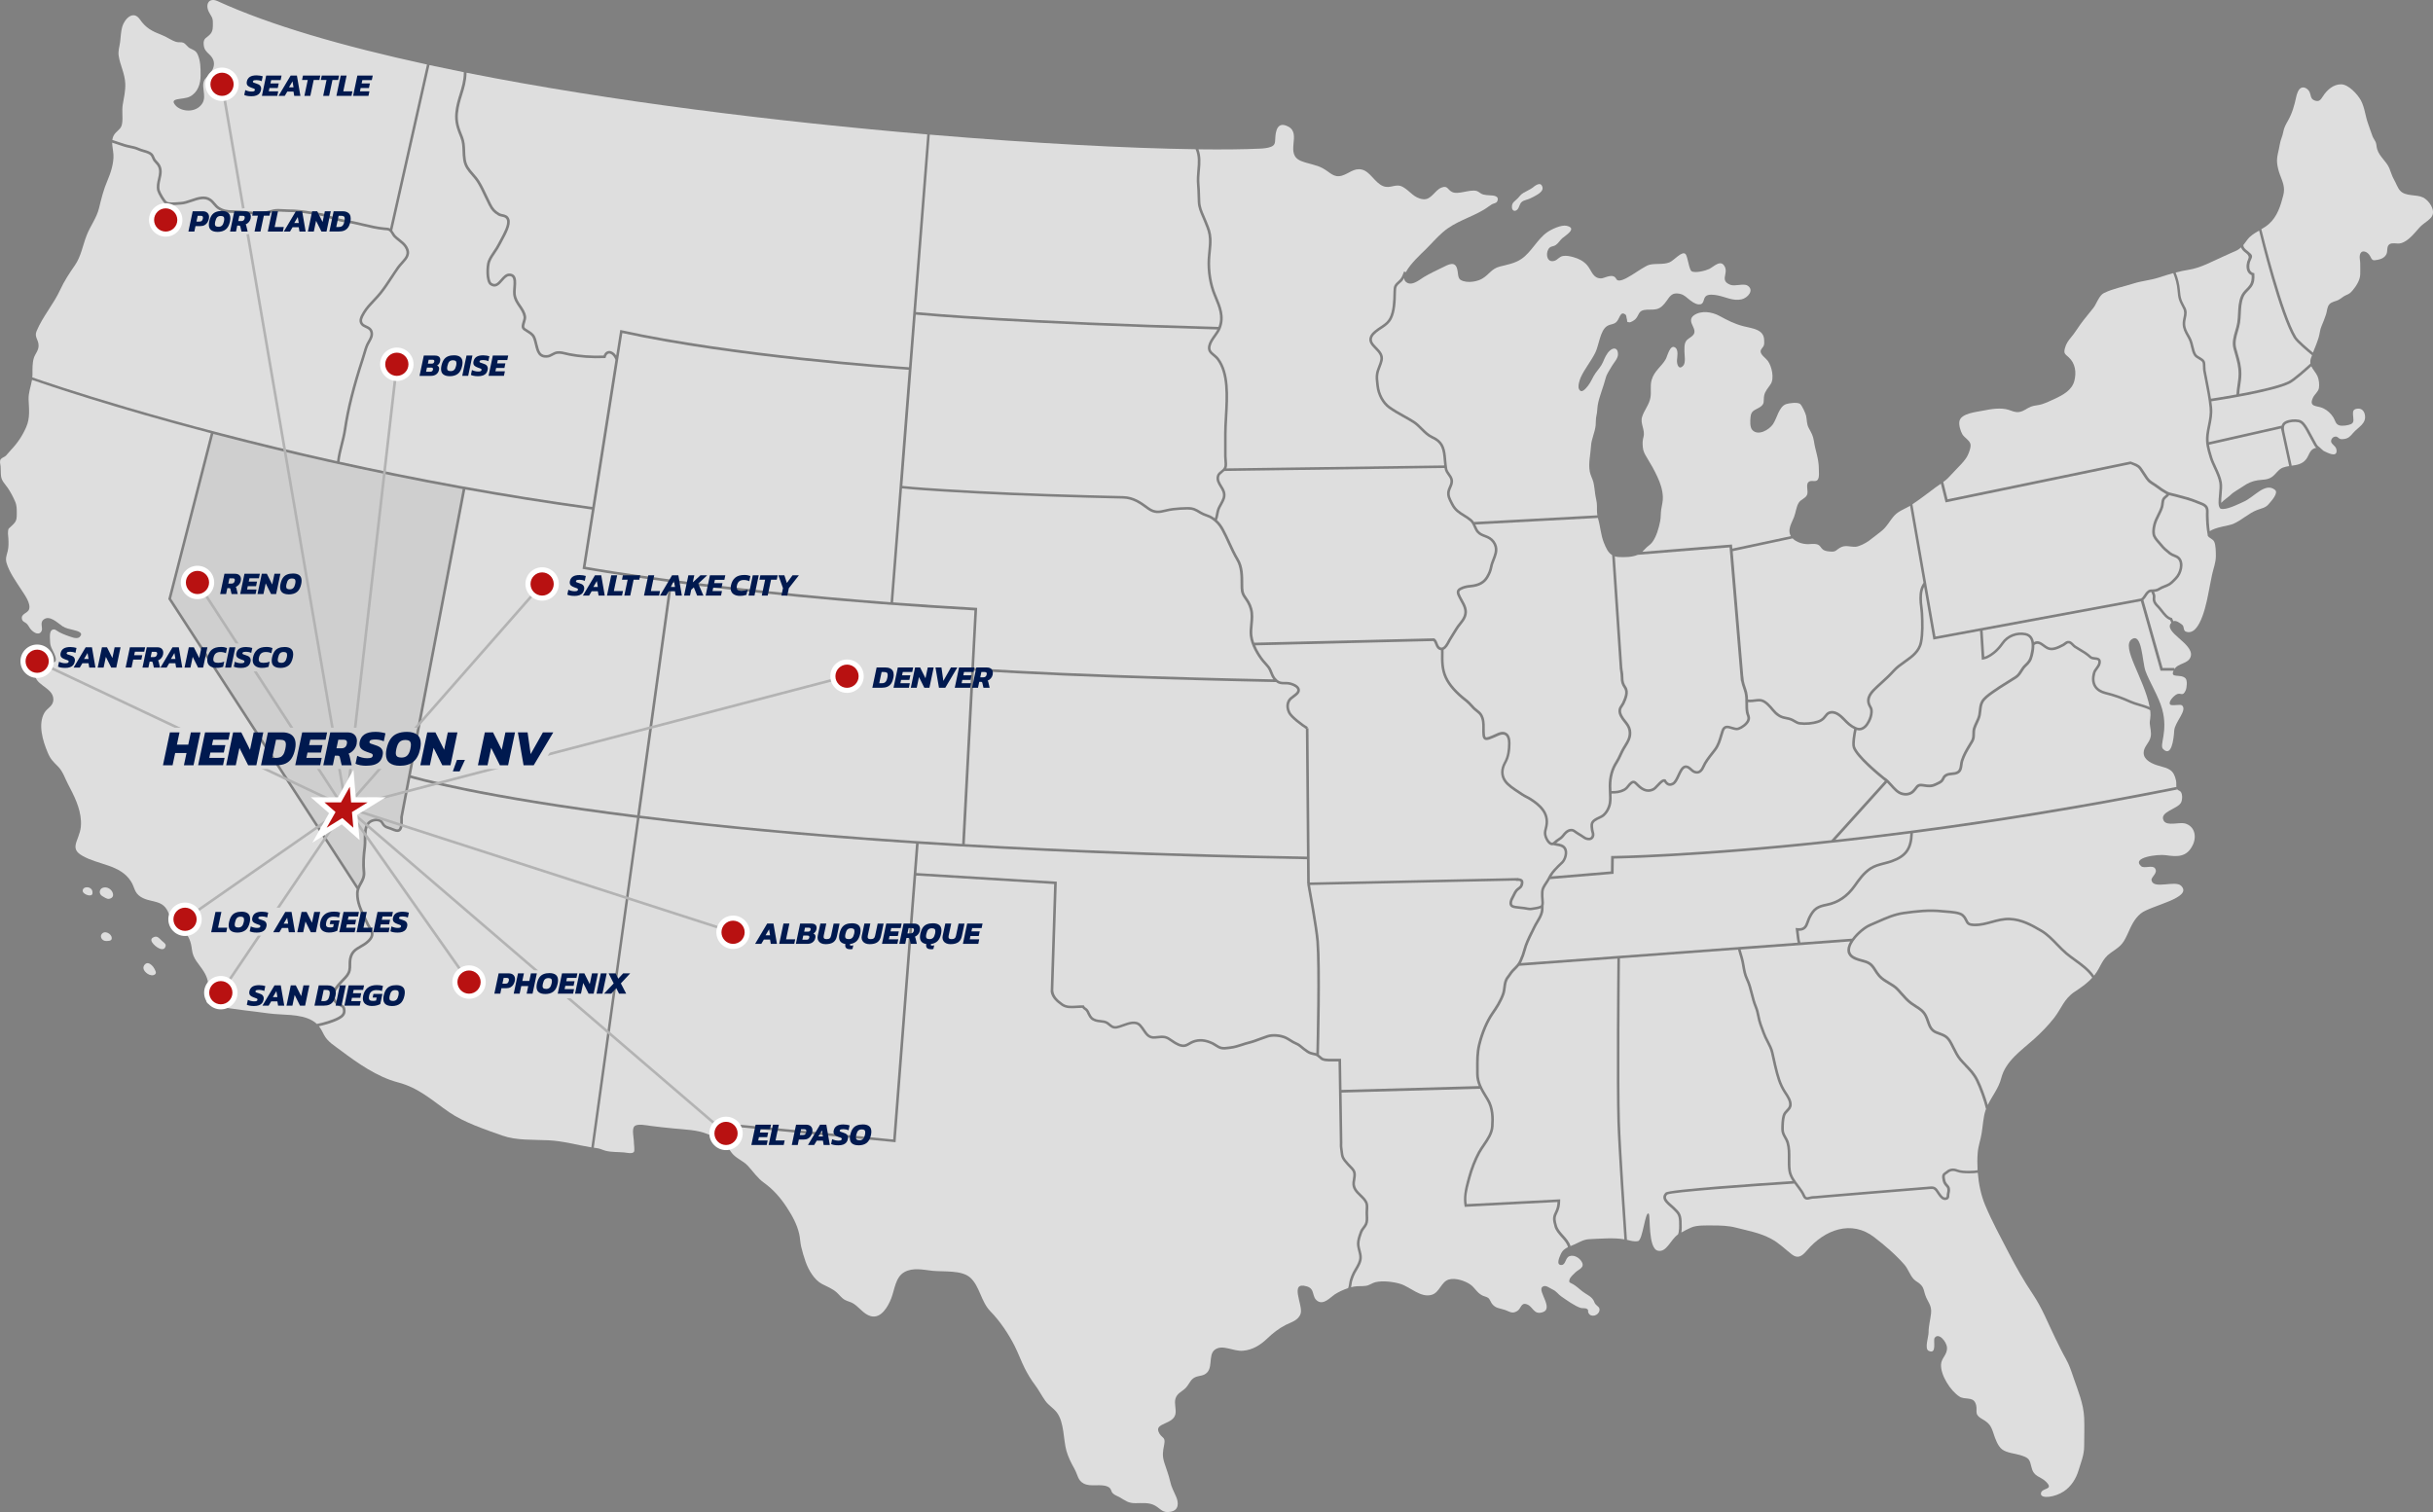 <svg xmlns="http://www.w3.org/2000/svg" id="Layer_2" viewBox="0 0 926.38 575.88"><rect x="0" y="0" width="926.38" height="575.88" fill="#808080" stroke="none"/><defs><style>.cls-1{fill:#00194f;}.cls-2{fill:none;stroke:#b3b3b3;stroke-miterlimit:10;}.cls-3{fill:#dedede;}.cls-4{fill:#fff;}.cls-5,.cls-6{fill:#b81111;}.cls-6{fill-rule:evenodd;}.cls-7{fill:#cfcfcf;}</style></defs><g id="Layer_2-2"><path class="cls-3" d="M62.82,360.91c-1.14,1.84-4.87-1.19-5.17-2.67-.11-.55.13-.9.57-1.17,1.66-1,2.41.34,3.45,1.27.84.75,1.95,1.28,1.15,2.57Z"></path><path class="cls-3" d="M58.73,368.83c.34.71,1.07,1.7.22,2.3-1.51,1.07-4.22-.85-4.34-2.42-.07-.92.8-2.05,1.78-1.89.92.16,1.94,1.2,2.33,2.01Z"></path><path class="cls-3" d="M42.47,357.74c-.27.68-1.69.65-2.26.62-1.54-.09-2.56-2.07-1.01-3.07,1.38-.9,3.87.9,3.26,2.46Z"></path><path class="cls-3" d="M42.96,340.16c.4,1.3-.4,2.01-1.52,2.17-.71.1-1.93-.69-2.56-1.09-1.35-.86-1.11-2.7.33-3.16,1.58-.51,3.3.58,3.75,2.08Z"></path><path class="cls-3" d="M35.21,340.25c-.19,1.6-3.47.41-3.69-.78-.4-2.17,4.04-2.21,3.69.78Z"></path><path class="cls-3" d="M587.03,70.64c-.9-1.52-3.23.67-3.47.84-1.08.76-2.21,1.23-3.35,1.88-1.21.69-1.49,1.32-2.37,2.22-1.13,1.15-2.27,1.53-2.16,3.42.07,1.28,1.14,1.75,2.09.77.74-.76.75-2.13,1.7-2.91.81-.66,2.15-.78,3.11-1.27,2.2-1.13,5.86-2.6,4.46-4.95Z"></path><path class="cls-3" d="M839.93,195.32c.03-.93.05-1.6-.53-2.2-.48-.49-1.31-.8-2.12-1.1-.28-.11-.56-.21-.81-.31-2.51-1.07-5.24-1.77-7.87-2.45l-.7-.18c-.29-.07-.57-.14-.84-.2-.38-.09-.75-.17-1.12-.28-.26.35-.58.62-.88.87-.34.28-.65.54-.82.86-.21.39-.27.94-.34,1.53-.05.46-.11.93-.24,1.37-.34,1.12-.87,2.17-1.38,3.2-.53,1.05-1.02,2.04-1.33,3.09-.24.83-.62,2.44-.41,3.79.15,1.02.99,1.97,1.8,2.88.3.34.6.67.86,1.01.97,1.25,2.05,2.14,3.35,3.17.39.31.94.53,1.46.75.67.28,1.37.56,1.86,1.06,2.17,2.16.87,6.45-.96,8.33l-.31.32c-.69.73-1.55,1.63-2.39,2.13-.53.32-1.21.59-1.87.85-.67.27-1.37.54-1.78.83-.78.55-1.56.74-2.38.8.04.09.07.17.11.26.13.29.27.58.34.93.08.38.05.75.02,1.1-.02.29-.04.57,0,.81.16.84.74,1.44,1.4,2.12l.12.12c.43.45.85.98,1.28,1.55.99,1.28,2.02,2.6,3.31,2.96l.26.07.08.25c.05.15.23.56.43.97,1.05-.41,2.42.62,3.35,1.35.87.69.33,2.21,1.39,2.61,5.73,2.16,8.16-12.5,8.75-15.43.43-2.11.82-4.35,1.27-6.39.51-2.29,1.41-4.5,1.41-6.92,0-1.53,0-4.22-.65-5.55-.57-1.17-2.71-1.54-2.49-2.75-.48-2.3-.65-5.35-.65-7.5,0-.23,0-.45.01-.67Z"></path><path class="cls-7" d="M81.22,165.26l-16.09,62.7,71.09,109.5c.2-.42.42-.82.64-1.21.7-1.25,1.37-2.42,1.19-4.17-.35-3.52-.04-6.81.32-9.56.1-.8.1-1.74.1-2.73,0-2.38,0-5.08,1.52-6.71,1.18-1.27,3.6-1.7,5.07-.89.51.28.79.75,1.04,1.16.14.24.28.46.43.62.53.52.9.64,1.52.83.24.08.51.16.82.27.24.09.47.19.7.28.84.34,1.63.67,2.07.45.24-.12.44-.45.58-.98.18-.71.18-1.68.18-2.62,0-.35-.02-1.04-.02-1.04l.04-.19c0-.14,23.76-124.71,23.76-124.71-36.4-6.57-68.75-14.12-94.97-20.99Z"></path><path class="cls-3" d="M548.66,248.41v-.78s-.04,0-.07,0c-1.32-.21-1.75-1.28-2.09-2.14-.28-.69-.44-1.21-.83-1.35l-67.74,1.64c.92,2.19,2.28,4.26,3.46,5.69.27.33.55.63.83.94.74.81,1.5,1.64,1.96,2.75.1.23.19.46.28.69.48,1.2.85,2.15,1.92,3.07.89.77,1.66.76,2.72.76.5,0,1.07,0,1.7.08,1.08.16,3.07.84,3.83,2.03.32.5.41,1.06.24,1.62-.26.88-1.16,1.54-2.02,2.19-.63.47-1.29.96-1.57,1.45-.87,1.49-.45,3.08.07,4.16.7,1.46,4.75,4.57,6.63,5.71l-.26.43h.5s.5,58.74.5,58.74l79.45-1.7v.11c.68.02,1.43.17,1.76.88.38.81-.06,2.18-.54,2.71-.27.3-.57.53-.86.74-.28.21-.55.41-.75.66-.34.41-.61.97-.87,1.51-.12.24-.23.48-.35.7l-.12.22c-.37.69-.73,1.34-.71,2.1,0,.59.32.8,1.47.98.79.12,1.57.2,2.37.28l.68.07c.33.03.67.1,1.01.17.63.12,1.22.24,1.8.15l.36-.05c2.03-.27,3.16-.57,3.35-.91.02-.26.06-.52.12-.77,0-.49-.05-1.1-.09-1.53-.04-.38-.07-.73-.07-.96v-.51c-.02-1.04-.03-2.03.45-3.04.32-.69.75-1.33,1.16-1.94.39-.58.79-1.19,1.1-1.82,1.09-2.26,3.05-4.13,4.79-5.78l.24-.22c1-.96,1.83-3.56.92-4.83-.59-.82-1.51-.97-2.59-1.15-.39-.07-.78-.15-1.17-.25,0,0,0,0-.01.01v-.02c-.07-.01-.12-.03-.17-.04-.15.04-.31.07-.46.07-.2,0-.4-.04-.59-.11-1.45-.55-2.26-2.86-2.27-2.88-.52-1.48-.31-2.3-.04-3.34.08-.31.17-.65.24-1.05.91-4.68-2.24-7.44-5.79-9.74-.5-.33-1-.58-1.49-.83-.58-.3-1.18-.61-1.79-1.03-.44-.31-.92-.62-1.42-.95-1.82-1.19-3.87-2.54-5.05-4.15-1.61-2.22-1.65-4.93-.12-7.64,1.3-2.29,1.5-4.8,1.52-7.17.01-1.49-.36-2.56-1.05-3.01-.74-.49-1.77-.21-2.5.12l-.82.36c-.86.39-1.75.79-2.62,1.09-.61.21-1.39.41-1.98.04-.58-.37-.73-1.13-.78-1.68-.09-.84-.08-1.67-.07-2.48.02-1.75.03-3.4-.88-4.92-.34-.56-.98-1.08-1.61-1.58-.44-.35-.89-.71-1.25-1.1l-.52-.57c-.7-.78-1.37-1.51-2.21-2.16-3.85-2.99-6.48-5.98-7.82-8.88-1.5-3.27-1.46-6.45-1.41-9.82Z"></path><path class="cls-3" d="M470.78,213.42c-1.24-2.06-2.26-4.29-3.25-6.45-.76-1.67-1.55-3.4-2.44-5.02-.98-1.8-2-2.96-3.65-4.14-.74-.53-1.51-.81-2.32-1.11-.72-.26-1.46-.53-2.22-.99l-.23-.14c-1.71-1.03-2.48-1.5-4.56-1.5-1.88,0-3.59.16-5.33.33-1.06.11-1.98.33-2.88.54-2.34.56-4.37,1.04-7.1-.97-2.77-2.04-5.39-3.97-9.2-4.08-2.2-.06-4.4-.11-6.6-.16-2.15-.05-4.29-.1-6.44-.16-21.45-.58-38.82-1.31-54.65-2.31-4.8-.3-10.74-.68-16.46-1.24l-3.39,43.38c9.97.75,20.98,1.46,32,2.09l-1.21,22.92c38.85,2.74,104.38,4.13,113.99,4.32-.64-.82-.98-1.67-1.34-2.56-.09-.22-.18-.44-.27-.67-.4-.95-1.07-1.69-1.78-2.46-.29-.32-.58-.63-.86-.97-1.94-2.34-4.34-6.36-4.73-9.97-.16-1.48-.01-2.97.13-4.4.19-1.97.37-3.84-.16-5.7-.51-1.8-1.25-2.87-2.28-4.36l-.08-.12c-1.12-1.62-1.12-3.09-1.12-4.8v-.15c0-3.21,0-6.53-1.59-9.17Z"></path><path class="cls-3" d="M339.09,229.35l6.92-88.51c-6.14-.41-66.34-4.64-109.05-13.99l-14.01,88.99c4.94.89,47.72,8.33,116.14,13.51Z"></path><path class="cls-3" d="M744.97,446.26c-1.2-.49-2.35-.33-3.21.44-.16.14-.35.27-.54.39-.31.2-.61.39-.68.65-.12.4.03,1.14.12,1.59.14.72.43,1.23,1.04,1.87.68.71.8,1.23.8,2.11,0,.42-.08.77-.15,1.09-.04.19-.08.38-.11.59-.01.12-.01.23-.02.35,0,.47-.02,1.18-.83,1.52-.29.12-.57.17-.82.17-1.2,0-2.03-1.16-2.56-1.91l-.23-.32c-.13-.18-.25-.37-.37-.56-.73-1.15-1.09-1.53-2.34-1.41-.4.04-.79.07-1.19.1l-6.14.5c-5.25.43-10.51.86-15.76,1.29-5.13.42-10.27.85-15.4,1.28-1.7.15-3.4.29-5.1.45-.21.02-.43.03-.65.04-.46.02-.94.04-1.32.15-1.3.39-2.44.57-3.15-1.14-.45-1.09-1.18-2.08-1.89-3.03l-.48-.65c-.26-.35-.52-.7-.78-1.06-18.68,1.21-46.76,3.3-48.34,4.18-.35.33-.54.68-.53,1.04.01.94,1.25,2.01,2.24,2.86.33.29.64.56.9.81l.17.16c1.82,1.78,2.57,2.51,2.66,5.42v.33c.05,1.05.11,2.56-.12,3.83,1.21-.68,2.47-1.34,3.75-1.9,2.21-.95,5.63-.77,8-.78,3.05,0,6.11.06,9.08.84,4.64,1.22,8.88,1.86,13.36,4.25,3.13,1.67,5.3,3.96,7.88,5.94,2.26,1.74,3.82.76,5.75-1.52,6.76-7.95,16.96-11.72,25.61-5.04,3.98,3.07,8.23,6.69,11.52,10.49,1.5,1.73,2,3.93,3.62,5.59.82.84,1.94,1.22,2.79,2.23,1.04,1.24,1,2.25,1.51,3.74.92,2.68,2.55,3.8,2.2,7-.27,2.51-.95,4.68-.94,7.25,0,1.61-1.62,6.18,0,6.96,3.29,1.6,1.68-3.95,2.29-4.87,1.49-2.27,4.54,1.32,4.71,3.59.22,2.81-2.14,3.95-2.26,6.51-.19,4.1,3.65,10.09,7.06,12.24,1.95,1.23,4.92,0,5.98,2.32,1.34,2.93-.94,4.09,2.48,6.11,2.82,1.66,3.48,2.54,4.48,5.63.6,1.88,1.62,4.79,3.26,6.02,1.84,1.37,4.68,1.51,6.88,2.18,3.52,1.07,3.56,1.62,4.36,4.81.9,3.58,3.29,3.17,5.46,5.32,3.4,3.36-2,2.11-1.92,4.66.06,1.9,5.28,1.3,8.7-.97,2.85-1.89,4.69-4.88,5.62-8.01.9-3.03,2.14-5.79,2.14-9.23,0-3.59.16-7.23,0-10.82-.22-5.27-2.37-10.35-4.03-15.19-.91-2.65-1.58-4.83-2.98-7.31-1.38-2.44-2.68-5.13-3.94-7.7-2.94-6.01-4.95-11.43-8.7-17-3.32-4.93-6.36-10.32-9.04-15.51-3.13-6.07-6.4-12-9-18.23-1.57-3.76-2.48-8.06-2.81-12.36-.8.15-1.89.23-3.26.23-1.67,0-3.42-.05-4.82-.61Z"></path><path class="cls-3" d="M465.42,180.08c-.54.43-1,.8-1.14,1.3-.37,1.33.26,2.35,1,3.54.83,1.34,1.78,2.86,1.14,4.97-.26.84-.69,1.61-1.1,2.35-.45.79-.87,1.54-1.09,2.38-.15.55-.23,1-.31,1.42-.12.66-.23,1.25-.55,2.02,1.06.95,1.85,2,2.61,3.4.9,1.65,1.7,3.39,2.47,5.08.98,2.14,1.99,4.34,3.2,6.35,1.74,2.88,1.74,6.34,1.74,9.69v.15c0,1.83.04,2.93.94,4.23l.08.12c1.08,1.57,1.86,2.7,2.41,4.65.58,2.05.38,4.1.19,6.07-.14,1.45-.28,2.82-.13,4.2.1.9.34,1.84.66,2.76l68.49-1.66c.78.32,1.11,1.29,1.39,1.98.35.87.6,1.41,1.32,1.53,1.04.16,1.92-1.53,2.45-2.54.1-.18.18-.35.26-.49.41-.74.9-1.5,1.37-2.24.43-.67.86-1.34,1.25-2.02.41-.71.92-1.35,1.42-1.97.73-.91,1.41-1.78,1.79-2.81.76-2.07-.21-3.79-1.23-5.62-.25-.45-.51-.91-.74-1.38-.55-1.1-1.37-2.75.58-3.76,1.18-.6,2.33-.91,3.99-1.06,2.96-.26,4.86-1.3,5.98-3.25.7-1.21,1.18-2.25,1.44-3.69.18-.99.55-1.93.91-2.85.61-1.55,1.19-3.02.83-4.59-.26-1.15-1.03-2.24-2.06-2.92-.51-.34-1.1-.56-1.72-.8-1.03-.39-2.09-.79-2.93-1.75-.55-.63-.88-1.38-1.19-2.1-.39-.89-.76-1.73-1.51-2.34-.84-.68-1.69-1.21-2.52-1.73-1.76-1.09-3.43-2.13-4.59-4.42l-.29-.56c-.72-1.38-1.47-2.81-1.19-4.56.1-.64.37-1.23.62-1.8.38-.85.73-1.66.56-2.54-.14-.69-.54-1.27-.98-1.87-.51-.72-1.04-1.46-1.2-2.48-.01-.08-.02-.16-.03-.24l-83.81,1.14c-.25.25-.53.48-.79.69Z"></path><path class="cls-3" d="M47.52,54.86c.67.21,1.39.36,2.08.51,1.11.23,2.25.47,3.32.97.57.27,1.26.46,1.92.65,1.21.35,2.45.71,3.24,1.53.3.31.52.81.75,1.33.15.35.31.7.46.9.19.26.41.5.64.74.33.35.67.72.93,1.15,1.14,1.92.7,3.83.27,5.67-.33,1.42-.63,2.77-.28,4.13.21.83,1.99,3.9,2.68,4.34.76.48,3,.3,4.34.19.36-.03.69-.06.94-.07,1.22-.06,2.54-.51,3.93-.99,2.56-.88,5.21-1.78,7.5-.26.72.48,1.24,1.09,1.74,1.69.47.56.92,1.09,1.5,1.47,1.62,1.05,3.12,1.26,5,1.26.02,0,.04,0,.06,0,1.92,0,3.68.17,5.37.34,1.71.17,3.33.33,5.13.33,1.33,0,2.36-.28,3.44-.58.52-.14,1.06-.29,1.65-.42,1.18-.25,2.52-.16,3.82-.08.61.04,1.2.08,1.76.08,3.21,0,5.79.33,8.92.87.67.12,1.28.2,1.86.28,1.53.21,2.84.39,4.54,1.05,2.13.83,4.6,1.49,6.76,1.81,2.18.32,4.35.84,6.45,1.34,2.64.63,5.37,1.28,8.11,1.53.21.02.39.03.56.04.63.05,1.11.09,1.61.37l14.05-62.47c-31.84-6.91-59.67-14.94-79.68-24.11-3.37-1.55-4.84,1.2-3.34,4.13.86,1.69,1.5,1.98,1.5,4.01,0,1.6.12,3.07-.88,4.28-1.34,1.62-2.84,1.5-2.62,4.06.16,1.89.87,2.6,2.17,3.81,3.28,3.04,1.42,6.43-1.18,8.85-2.79,2.59.63,6.78-1.64,10-2.52,3.58-7.94,2.91-10,.63-2.87-3.17,2.75-2.1,5.36-3.42,3.09-1.56,4.12-4.93,4.12-8.04,0-2.77,0-5.35-1.04-7.85-.71-1.7-1.72-1.84-3.04-2.54-.96-.51-1.58-1.73-2.57-2.12-.68-.27-1.81-.04-2.61-.28-1.93-.59-3.55-1.88-5.42-2.6-3.85-1.49-6.15-2.67-8.46-6-2.46-3.55-5.73-.31-6.67,2.75-.55,1.78-.58,3.97-.83,5.88-.23,1.73-.83,3.42-.55,5.25.57,3.7,2.35,6.7,2.51,10.65.1,2.67-.5,5.26-.95,7.88-.42,2.42.11,4.78-.25,7.2-.27,1.81-1.12,2.26-2.31,3.44-.9.89-1.29,1.86-1.42,2.88.83.25,1.85.6,2.79.92.75.26,1.46.5,1.96.65Z"></path><path class="cls-3" d="M822.68,232.93c-.42-.54-.82-1.05-1.21-1.46l-.12-.12c-.71-.73-1.45-1.49-1.67-2.63-.07-.37-.04-.73-.02-1.07.02-.3.04-.58,0-.83-.05-.23-.16-.47-.27-.71-.09-.2-.19-.41-.26-.64h0c-.75,0-1.23.64-1.88,1.64-.34.52-.69,1.04-1.13,1.41l7.32,25.89h4.46v.5c1.37-2.46,5.51-2.02,6.26-5,1.2-4.82-10.76-9.23-7.41-12.74-.16-.33-.34-.72-.46-1-1.49-.52-2.61-1.96-3.59-3.23Z"></path><path class="cls-3" d="M789.74,365.98c-1.17-.84-2.27-1.64-3.27-2.49-1.25-1.06-2.44-2.29-3.59-3.47-1.81-1.87-3.68-3.81-5.83-5.08-3.91-2.3-7.49-4.23-11.76-4.44-2.36-.11-4.52.48-6.8,1.1-2.13.58-4.31,1.19-6.69,1.15-2.49-.04-3.01-.78-3.58-2-.26-.55-.55-1.17-1.28-1.82-1.01-.89-4.01-1.11-5.99-1.26-.54-.04-1.02-.08-1.39-.12-5.02-.56-9.81,0-14.69.68-3.42.47-6.66,1.91-9.79,3.3-.96.42-1.9.84-2.84,1.23-2.51,1.03-6.95,5-7.71,8.14-.25,1.03-.1,1.86.47,2.53.89,1.05,2.62,1.52,4.15,1.94.49.13.96.26,1.37.4,2.22.74,3.05,2.06,3.93,3.47.43.68.87,1.39,1.51,2.1.96,1.07,2.25,1.84,3.49,2.58,1.22.73,2.48,1.48,3.48,2.54.54.58,1.04,1.14,1.52,1.7,1.11,1.27,2.16,2.47,3.63,3.56.58.43,1.16.79,1.71,1.14,1.54.97,2.99,1.88,3.98,3.92.34.7.58,1.39.81,2.07.6,1.73,1.12,3.22,3,3.92l.49.18c2.82,1.04,3.87,1.44,5.46,4.5.22.42.44.86.66,1.3.79,1.58,1.6,3.22,2.66,4.47.69.81,1.39,1.53,2.06,2.24,1.61,1.67,3.14,3.25,4.37,5.75,1.17,2.37,2.72,6.48,3.58,9.61,1.64-3.4,4.14-6.37,5.11-10.17,1.7-6.63,7.61-10.52,12.5-14.91,2.74-2.47,5.41-5.2,7.66-8.09,2.78-3.58,3.75-7.23,7.75-9.9,2.58-1.72,4.77-3.19,6.76-5.41-1.66-2.55-4.32-4.48-6.9-6.35Z"></path><path class="cls-3" d="M748.2,406.16c-.69-.71-1.4-1.45-2.11-2.28-1.14-1.34-1.98-3.03-2.8-4.67-.22-.44-.43-.87-.65-1.28-1.41-2.72-2.16-3-4.92-4.02l-.5-.18c-2.33-.87-2.97-2.73-3.6-4.53-.23-.65-.46-1.32-.77-1.96-.86-1.78-2.14-2.58-3.61-3.51-.57-.36-1.16-.73-1.77-1.18-1.56-1.15-2.64-2.39-3.79-3.71-.48-.55-.96-1.1-1.5-1.67-.9-.96-2.05-1.65-3.27-2.37-1.31-.78-2.66-1.59-3.72-2.78-.69-.78-1.18-1.55-1.61-2.23-.85-1.35-1.52-2.42-3.4-3.05-.4-.13-.85-.25-1.32-.38-1.67-.45-3.56-.96-4.65-2.26-.78-.92-1.01-2.07-.68-3.41.17-.7.5-1.42.93-2.15l-41.7,3.08c.15.57.32,1.14.49,1.69.28.91.57,1.86.77,2.86.1.53.2,1.05.29,1.58.3,1.74.59,3.39,1.35,4.98.86,1.79,1.36,3.76,1.84,5.66.41,1.63.84,3.31,1.49,4.86.53,1.27.77,2.42,1.02,3.64.11.52.22,1.05.35,1.6.26,1.06.66,2.12,1.05,3.14.21.54.41,1.09.6,1.63.36,1.04.92,2.13,1.47,3.19.75,1.45,1.52,2.95,1.81,4.38.33,1.61.66,3.1,1.09,4.86l.11.46c.82,3.37,1.6,6.55,3.63,9.63l.11.17c.87,1.32,2.07,3.12,1.98,4.84-.07,1.19-.72,1.88-1.35,2.54-.49.51-.96,1-1.18,1.74-.41,1.37-.47,3.41-.47,5.03,0,1.14.44,1.92.96,2.83.37.64.75,1.31.99,2.15.59,2.02.57,4.19.55,6.29-.01,1.43-.03,2.91.16,4.29.28,2.1,1.61,3.87,2.89,5.58l.49.65c.71.96,1.51,2.04,2.01,3.24.38.92.69.93,1.94.56.5-.15,1.04-.17,1.56-.19.21,0,.41-.02.6-.03,1.7-.15,3.41-.3,5.11-.45,5.13-.44,10.27-.86,15.4-1.28,5.25-.43,10.51-.86,15.76-1.29l6.15-.5c.39-.03.78-.06,1.16-.1,1.84-.19,2.49.62,3.29,1.87.11.17.21.34.33.5l.24.33c.74,1.04,1.33,1.76,2.19,1.4.17-.07.21-.13.21-.61,0-.14,0-.29.02-.44.03-.24.08-.47.12-.69.06-.29.12-.56.12-.87,0-.74-.08-.96-.52-1.42-.54-.57-1.08-1.25-1.29-2.3-.13-.63-.3-1.49-.11-2.12.18-.61.69-.94,1.1-1.21.15-.1.3-.19.42-.3,1.15-1.03,2.7-1.25,4.25-.63,1.23.5,2.87.54,4.45.54s2.62-.11,3.21-.24c-.13-2.25-.12-4.49.05-6.64.21-2.66,1.07-4.8,1.5-7.43.44-2.69.62-6.1,1.44-8.62.07-.2.16-.39.23-.59-.69-3.09-2.54-8.08-3.82-10.69-1.16-2.36-2.64-3.88-4.19-5.5Z"></path><path class="cls-3" d="M728.36,317.27c-.18,6.2-2.31,9.17-7.92,11.18-.99.35-1.99.61-2.96.86-1.83.47-3.55.92-5.07,1.93-2.43,1.62-4.21,4.15-5.79,6.38-2.92,4.14-6.51,6.57-10.98,7.46-3.29.65-4.57,1.34-6.15,4.42-.28.55-.49,1.12-.68,1.67-.59,1.64-1.19,3.34-3.87,3.34h-.09c.04.34.08.7.12,1.08.12,1.15.26,2.43.54,3.34l19.67-1.45c1.85-2.52,4.74-4.83,6.67-5.63.93-.38,1.87-.8,2.82-1.22,3.2-1.42,6.5-2.89,10.06-3.38,4.95-.69,9.81-1.26,14.94-.68.37.04.83.08,1.36.11,2.24.16,5.31.39,6.58,1.51.89.79,1.24,1.54,1.53,2.15.43.92.65,1.39,2.69,1.42,2.22.03,4.25-.52,6.41-1.11,2.26-.62,4.59-1.26,7.11-1.13,4.51.22,8.2,2.2,12.22,4.58,2.27,1.34,4.19,3.33,6.04,5.25,1.13,1.17,2.3,2.38,3.51,3.4.98.82,2.07,1.61,3.22,2.45,2.58,1.87,5.23,3.79,6.99,6.36.07-.09.15-.17.22-.27,2.42-3.11,2.71-6.01,6.06-8.36,3.64-2.55,4.56-3.05,6.37-6.98,1.44-3.14,2.49-5.83,5.1-8.02,3.68-3.09,20.2-5.95,15.36-10.61-2.25-2.17-10.55,1.55-11.23-2.06-.25-1.32,2.65-2.76,1.29-4.59-.97-1.31-4.07.23-5.23-.77-3.9-3.4,6.42-4.63,9.29-4.21,4.43.65,8.18.89,10.44-4.06,1.46-3.21.59-7.03-3.1-8.03-2.05-.55-6.79,1.12-8.01-.98-2.02-3.46,5.48-4.49,6.61-7.07.54-1.22.51-3.52-.35-4.18-.67-.52-1.08-.31-1.35-1.15l.1.49c-37.23,7.43-71.16,12.77-100.52,16.6Z"></path><path class="cls-3" d="M815.19,228.96c-.08.01-.17.03-.25.04h0s-60.03,11.11-60.03,11.11l.62,10c.28-.07.59-.17.79-.27,2.28-1.11,4.13-2.77,5.81-5.2,1.99-2.87,5.67-4.31,9.17-3.59,1.1.23,1.94.79,2.49,1.66.32.51.53,1.12.65,1.83,1.6-.85,2.88.09,4.02.94.43.31.87.64,1.32.87,1.64.84,3.65-.19,5.42-1.1l.12-.06c.21-.11.41-.26.61-.42.48-.38,1.08-.86,2.04-.67.66.13,1.18.66,1.63,1.12.25.26.49.5.71.65.69.46,1.35.85,1.98,1.22,1.3.76,2.53,1.48,3.93,2.78.33.3.91.36,1.48.42.73.07,1.48.15,1.92.73.3.4.37.94.24,1.67-.16.85-.64,1.5-1.11,2.13-.4.54-.78,1.05-.94,1.66-.49,1.84-.38,3.38.32,4.57.69,1.17,1.95,1.99,3.74,2.43,3.34.83,6.11,1.8,9.56,3.36.91.41,2.05.75,3.25,1.11,1.33.4,2.69.8,3.81,1.33,0,0,0-.01,0-.02-2.02-10.76-11.08-23-6.78-25.82,3.93-2.58,3.92,8.43,5.19,12.07,1.31,3.76,5.08,9.81,6.37,14.58,2.31,8.48-1.13,13.64.3,15.12,3.24,3.36,4.08-3.64,4.28-6.95.2-3.27,5.13-7.78,2.96-9.63-.68-.58-4.12.43-4.58-.42-.62-1.13,1.51-3.15,2.27-3.63,1.9-1.19,2.46,1.06,3.7-1.64.46-1.01.73-3.83-.07-4.62-1.83-1.83-5.95.17-4.53-2.88h-4.96l-7.48-26.45Z"></path><path class="cls-3" d="M811.03,267.73c-3.43-1.55-6.06-2.47-9.39-3.29-2.06-.51-3.53-1.49-4.36-2.89-.84-1.43-.99-3.22-.42-5.34.21-.79.66-1.4,1.1-2,.42-.57.81-1.1.93-1.73.06-.3.09-.69-.05-.89-.17-.23-.7-.28-1.21-.33-.7-.07-1.49-.15-2.06-.68-1.32-1.22-2.51-1.91-3.76-2.65-.64-.38-1.31-.77-2.03-1.25-.32-.21-.6-.5-.87-.78-.37-.38-.75-.77-1.11-.84-.48-.1-.75.1-1.23.48-.22.18-.47.37-.77.53l-.12.06c-1.88.97-4.22,2.17-6.33,1.1-.52-.27-1-.62-1.45-.96-1.3-.96-2.13-1.47-3.31-.62.03,1.15-.14,2.5-.52,4.04-.48,1.98-1.08,2.8-2.61,4.24-.58.55-.98,1.18-1.4,1.85-.57.9-1.15,1.83-2.21,2.53-1.13.75-2.26,1.45-3.4,2.15-1.73,1.07-3.52,2.18-5.27,3.44l-.37.26c-1.26.9-2.82,2.01-3.57,3.29-.55.93-.67,2.11-.79,3.25-.06.56-.12,1.14-.23,1.69-.23,1.16-.69,2.11-1.12,3.03-.32.68-.66,1.38-.89,2.15-.19.62-.2,1.25-.21,1.92-.01.98-.03,2-.63,3.03-.3.52-.61,1.03-.91,1.52-1.15,1.9-2.23,3.7-2.91,5.86-.15.47-.21.99-.28,1.49-.15,1.15-.3,2.34-1.41,3.11-.76.53-1.68.62-2.56.7-.85.08-1.66.16-2.26.62-.38.28-.48.51-.65.85-.13.28-.3.62-.64,1.03-.5.59-1.46,1.03-2.24,1.38l-.36.17c-1.74.82-3,.63-4.59.39l-.56-.08c-1.27-.19-1.5.12-2.12.94-.27.36-.61.81-1.1,1.29-.84.81-1.94,1.23-3.15,1.23-.51,0-1.04-.08-1.58-.23-1.74-.5-3.01-1.94-4.24-3.32-.44-.5-.87-.98-1.31-1.41l-19.64,21.77c35.11-3.84,79.45-10.06,129.83-20.12l.1.49c-.31-.99-.03-1.89-.24-2.88-.91-4.26-2.79-4.61-6.68-5.71-2.27-.64-5.62-2.07-5.66-4.83-.04-2.43,2.2-3.79,2.68-6.22.32-1.6-.21-3.41-.34-4.88-.13-1.45.52-2.24.15-5.18-1.12-.66-2.72-1.14-4.29-1.61-1.24-.37-2.41-.71-3.38-1.15Z"></path><path class="cls-3" d="M360,186.29c15.82,1,33.18,1.73,54.62,2.31,2.14.06,4.29.11,6.43.16,2.2.05,4.4.1,6.61.16,4.12.11,6.86,2.13,9.77,4.27,2.35,1.73,4,1.34,6.27.8.89-.21,1.89-.45,3.01-.56,1.7-.17,3.51-.34,5.43-.34,2.35,0,3.32.58,5.07,1.64l.23.14c.68.41,1.34.65,2.04.91.84.31,1.7.62,2.56,1.23.18.13.36.26.52.39.19-.54.28-.99.38-1.52.08-.43.16-.91.33-1.51.26-.96.73-1.8,1.19-2.61.41-.73.79-1.41,1.02-2.15.51-1.67-.24-2.88-1.03-4.15-.79-1.27-1.61-2.59-1.11-4.34.23-.81.86-1.32,1.48-1.81.55-.44,1.07-.86,1.29-1.46.22-.62.12-1.81.04-2.77-.04-.5-.08-.96-.08-1.33v-8.49c0-2.02.13-4.23.26-6.57.44-7.65.93-16.33-2.95-21.58-.45-.61-1.01-1.07-1.54-1.51-1.13-.93-2.3-1.9-1.82-4.02.33-1.45,1.26-2.75,2.15-4.01.51-.72,1-1.4,1.37-2.09-75.27-2.08-110.33-5.22-114.86-5.65l-5.1,65.22c5.71.57,11.64.94,16.44,1.24Z"></path><path class="cls-3" d="M880.81,168.97l-.17-.31c-.33-.59-.65-1.21-.99-1.82-.53-.99-1.07-2-1.63-2.98-.55-.96-1.58-2.76-2.83-3.03-1.42-.3-3.32-.11-4.52.46-1.21.57-1.19,1.65-.85,3.3l2.76,12.73-.48.1c2.22-.32,4.45-.53,5.97-2.52,1.01-1.31,1.26-3.09,2.69-3.94.42-.25.8-.37,1.15-.39-.48-.44-.82-1.07-1.11-1.6Z"></path><path class="cls-3" d="M842,152.83c.11.79.21,1.58.29,2.36.25,2.48-.22,4.79-.67,7.02-.22,1.09-.45,2.23-.58,3.35-.12,1.02-.12,1.93-.05,2.83l27.75-6.28c.19-.69.62-1.3,1.5-1.72,1.4-.66,3.52-.88,5.16-.54,1.56.33,2.62,1.98,3.49,3.51.57.99,1.11,2.01,1.65,3.01.33.62.65,1.22.98,1.81l.18.33c.28.54.64,1.2,1.06,1.49.33.22.77.64,1.19,1.04.21.2.42.4.61.57.16.09.31.17.48.26,1.25.61,4.63,2.37,4.63-.1,0-1.65-1.16-2-1.9-3.1-.58-.86.25-2.38,1.52-2.4.79-.02,1.08.66,1.72.88.55.19,1.09.11,1.67.02,1.5-.24,2.27-1.06,3.24-2.22,1.94-2.31,5.25-3.57,4.51-7.07-.32-1.5-1.34-2.5-3.03-2.21-1.45.24-1.54,1-1.47,2.34.07,1.41.62,2.87-.75,3.51-.99.46-3.23.81-4.37.51-1.57-.41-1.64-1.93-2.37-3.07-.97-1.51-2.23-2.68-3.85-3.47-2.26-1.11-5.61-.26-3.94-3.97.59-1.31,2.03-2.3,2.29-3.66.26-1.36,0-3.48-.56-4.65-.69-1.42-1.76-2.49-2.34-3.72-1.8,1.64-6.29,5.67-8.26,6.62-6.45,3.14-26.31,6.21-29.76,6.73Z"></path><path class="cls-3" d="M868.97,165.36c-.06-.25-.11-.51-.16-.77l-.31-1.41-27.39,6.2c.23,1.45.65,2.88,1.16,4.57l.05.17c.36,1.18.94,2.44,1.56,3.77.89,1.91,1.8,3.89,2.12,5.83.21,1.3.06,3.03-.09,4.7-.09.99-.19,2.18-.17,3.1,1.01-1.1,2.88-2.35,3.44-2.91,1.5-1.48,3.28-2.27,5.05-3.5,1.68-1.16,3.37-1.88,5.35-2.19,1.96-.31,3.56-.08,5.29-1.16,1.61-1.01,2.53-2.99,4.34-3.68.77-.29,1.58-.45,2.4-.58l-2.54-11.73-.09-.4Z"></path><path class="cls-3" d="M922.55,75.19c-2.53-1.25-6.58-.27-8.69-2.57-.94-1.03-1.56-2.89-2.29-4.15-.79-1.36-1.18-2.86-1.8-4.35-1.14-2.74-3.71-4.35-4.62-7.21-.27-.85-.25-1.67-.5-2.51-.22-.75-.92-1.58-1.24-2.38-.65-1.64-1.17-3.34-1.78-5.03-1.05-2.92-1.26-6.1-2.71-8.77-1.26-2.3-4.69-6.07-7.5-6.11-2.99-.04-5.45,2.19-7.01,4.65-.83,1.31-1.47,2.18-3.24,1.45-1.47-.61-1.24-1.99-1.75-3.1-.52-1.13-2-2.31-3.33-1.6-1.06.57-1.59,2.44-1.81,3.47-.66,3.11-1.5,6.16-3.18,9.09-.73,1.27-1.45,2.58-1.7,4.04-.32,1.88-1.08,3.06-1.35,4.86-.36,2.42-1.3,4.78-1.01,7.26.16,1.38.55,2.92,1.05,4.26,1.04,2.79,2.07,4.84,1.29,7.88-1.01,3.96-2.27,8.09-5.46,10.91-.91.81-1.9,1.43-2.9,2.01.77,3.14,8.06,32.42,13.28,41.01.76,1.25,4.39,4.37,6.37,5.99.79-1.96,1.64-3.95,2.22-5.94.4-1.38.46-2.83,1.02-4.09.64-1.43,1.2-2.99,1.73-4.5.47-1.36.33-2.81,1.32-3.91.83-.93,2.26-1.05,3.33-1.58,1.07-.53,1.94-1.44,3.04-1.89,1.14-.46,1.64-.82,2.46-1.81,1.38-1.67,2.82-3.88,2.88-6.09.04-1.38.01-2.78,0-4.16,0-1.01-.37-2.24-.13-3.22.59-2.42,3.09-1.13,3.85.37.87,1.73.99,1.84,2.9,1.48,1.39-.27,2.76-.85,3.39-2.25.52-1.15-.07-2.89,1.16-3.7.97-.64,2.6-.17,3.72-.27,2.27-.22,4.62-2.6,6.11-4.3,1.01-1.15,1.83-2.2,3.01-3.1,1.01-.77,2.64-1.85,3.29-2.95,1.47-2.48-1.24-6.14-3.41-7.21Z"></path><path class="cls-3" d="M873.45,128.84c-5.45-8.98-12.68-38.54-13.28-41.03-1.7.98-3.35,1.94-4.57,3.6-.5.68-.95,1.32-1.43,1.91,0,.86.62,1.48,1.42,2.1.15.12.3.24.46.36,1.62,1.36,1.79,1.66.92,3.36-.5.97-.76,2.6-.27,3.71.26.58.68.95,1.3,1.11l.35.09.02.36c.1,1.61.05,3.3-1.01,4.79-.47.66-.95,1.14-1.41,1.62-.72.73-1.34,1.37-1.78,2.49-.76,1.93-.87,4.04-.96,6.08-.06,1.19-.12,2.41-.3,3.6-.17,1.06-.48,2.13-.78,3.17-.61,2.08-1.24,4.24-.69,6.34.2.77.41,1.49.61,2.19.71,2.46,1.37,4.78,1.37,7.73,0,1.55-.22,2.98-.43,4.37-.17,1.1-.32,2.15-.38,3.24,6.92-1.29,15.13-3.07,18.75-4.83,1.97-.96,6.91-5.44,8.36-6.77-.12-.64-.07-1.35.24-2.18.12-.31.25-.63.37-.95-1.41-1.15-5.87-4.86-6.84-6.45Z"></path><path class="cls-3" d="M221.81,216.65l3.55-22.59c-16.68-2.28-32.79-4.87-48.19-7.64l-20.74,108.85c.72.22,25.63,7.62,86.2,15.21l12.3-88.79c-20.86-2.79-32.87-4.99-33.12-5.04Z"></path><path class="cls-3" d="M845.5,193.74c-.07-.05-.12-.12-.18-.18-.01-.01-.03-.03-.04-.04-.75-.86-.59-2.79-.37-5.19.14-1.61.29-3.28.1-4.45-.3-1.81-1.18-3.73-2.04-5.58-.63-1.36-1.23-2.65-1.61-3.9l-.05-.17c-.93-3.08-1.66-5.51-1.26-8.8.14-1.17.37-2.32.6-3.43.46-2.26.88-4.39.65-6.72-.34-3.47-1.06-7.07-1.75-10.56-.23-1.18-.47-2.35-.68-3.51-.07-.37-.08-.86-.09-1.39-.01-.68-.03-1.52-.2-1.86-.22-.43-.83-.79-1.42-1.13-.65-.38-1.32-.77-1.73-1.37-.64-.94-.93-2.2-1.22-3.42-.2-.85-.39-1.65-.67-2.31-.28-.64-.62-1.24-.94-1.82-.72-1.28-1.47-2.6-1.54-4.41-.04-1.01.15-1.87.31-2.63.26-1.22.47-2.18-.2-3.46-1.55-2.95-1.82-3.54-2.11-7.1-.16-1.98-.73-4.2-1.58-6.29-1.87.51-3.71,1.1-5.6,1.71-3.15,1.02-6.49,1.26-9.53,2.24-3.86,1.24-7.62,1.87-11.26,3.63-1.86.9-2.8,4.09-4.01,5.65-1.59,2.05-3.32,4.03-4.86,6.15-1.24,1.69-2.24,3.41-3.65,5.08-1.09,1.29-1.93,2.54-2.32,4.08-.54,2.09-.06,2.17,1.41,3.5,2.53,2.3,3.01,5.73,2.16,9-.92,3.52-4.23,5.33-7.55,6.87-1.45.68-3.09,1.45-4.75,2-1.44.48-2.85.4-4.29.97-1.48.58-2.66,1.74-4.34,1.99-1.65.25-2.69-.36-4.06-.8-2.9-.93-6.72-.33-9.6.27-2.46.51-8.37,1-9.13,3.9-.38,1.42.35,3.91,1.09,5.14.79,1.31,2.6,2.16,3.04,3.59.36,1.16-.46,3.24-.99,4.37-.73,1.57-2.24,3.18-3.47,4.42-1.36,1.37-2.65,2.88-4.05,4.28-.54.54-1.16,1.03-1.81,1.5l1.65,6.58,69.66-14.4c.78.3,2.51.88,3.28,1.46.68.52,1.16,1.27,1.62,2,.17.27.34.53.51.77.21.29.41.61.63.94.4.63.82,1.28,1.28,1.74.45.45,1.12.88,1.77,1.29.44.28.88.56,1.25.84,1.18.9,2.41,1.72,3.57,2.37.67.38,1.37.53,2.17.71.29.06.58.13.87.21l.7.18c2.67.69,5.43,1.4,8.01,2.5.24.1.5.2.76.3.87.32,1.85.69,2.49,1.34.88.9.85,1.89.82,2.93,0,.2-.01.42-.01.64,0,1.81.13,4.29.46,6.37,2.04-1.59,7.22-2.07,8.96-2.83,3.18-1.39,5.87-4.05,9-5.25,1.82-.7,3.19-.81,4.39-2.19,1.11-1.28,3.92-4.33,2.46-5.5-3.77-3.04-7.92,2.84-12.11,4.61-.77.32-5.32,2.67-7.65,2.68-.43.03-.79-.04-.93-.14Z"></path><path class="cls-3" d="M582.75,354.96c.31-.63.62-1.27.93-1.91.37-.78.8-1.51,1.22-2.22.73-1.23,1.42-2.39,1.72-3.72.09-.39.1-.81.1-1.24-.81.36-2,.55-3.19.71l-.35.05c-.18.03-.37.04-.55.04-.54,0-1.07-.1-1.58-.2-.31-.06-.62-.12-.93-.15l-.67-.07c-.81-.08-1.61-.16-2.42-.29-.8-.12-2.29-.35-2.31-1.95-.01-1.02.42-1.82.83-2.59l.11-.21c.11-.21.22-.44.33-.66.29-.59.58-1.21,1-1.71.28-.34.61-.58.92-.82.26-.2.51-.38.72-.61.28-.31.54-1.27.37-1.62-.16-.34-.87-.32-1.43-.3-.13,0-.25,0-.37,0v-.11l-78.4,1.67c.54,2.95,3.01,16.55,3.4,21.47.8,10.07.09,39.83,0,43.15.09.07.18.13.27.21.14.12.28.23.42.34.14.1.27.22.39.33.14.14.27.25.4.31.53.23,1.33.36,2.14.36l4.79.02.18,11.84,52.24-1.46c-.61-1.44-1-2.98-1-4.74,0-.55,0-1.1,0-1.65-.02-3.27-.05-6.36.7-9.46,1.12-4.67,3.05-9.17,5.27-12.34,1.28-1.83,2.88-4.27,3.85-6.98.3-.83.4-1.69.51-2.53.17-1.38.35-2.8,1.37-4.06.25-.3.48-.64.71-.99.37-.54.75-1.1,1.22-1.59.23-.23.45-.45.66-.67.87-.87,1.62-1.61,2.16-2.81.71-1.59,1.18-2.87,1.47-4.04.62-2.43,1.72-4.67,2.79-6.83Z"></path><path class="cls-3" d="M497.72,336.67l.49-.09h-.5s-.08-9.34-.08-9.34c-57.52-1.02-106.5-3.16-147.85-5.87l-.86,11.11,53.47,3.29-1.33,41.33c.09,2.34,1.95,3.88,3.65,5.09,1.44,1.02,3.27.9,5.2.77.83-.06,1.69-.12,2.51-.07l.33.02.11.31c.08.22.28.36.58.57.21.14.45.3.66.53.37.41.57.84.75,1.25.07.16.14.32.23.48.64,1.26,1.02,1.68,2.27,2.1.53.18,1.12.24,1.74.3.94.1,1.9.2,2.73.72.38.24.7.51.98.75.75.62,1.24,1.03,2.31.85.65-.11,1.45-.4,2.3-.71,2.31-.83,5.18-1.86,7.02.09.59.62,1.05,1.3,1.49,1.95,1.03,1.52,1.83,2.73,3.85,2.52.21-.02.42-.04.64-.07,1.04-.12,2.22-.25,3.22-.05,1.04.21,1.91.82,2.75,1.4.27.19.53.38.8.54.87.55,2.5,1.57,3.88,1.3.48-.1,1.02-.41,1.59-.74.47-.27.95-.55,1.45-.73,2.46-.91,4.92-.71,7.76.63.45.21.88.49,1.3.76.64.41,1.24.79,1.87.95.86.22,1.85.09,2.8-.05.23-.03.45-.06.67-.09,1.49-.18,2.82-.61,4.23-1.07.86-.28,1.75-.57,2.68-.8,1.44-.35,2.88-.89,4.28-1.42.93-.35,1.9-.71,2.84-1.01,2.04-.64,5.08-.4,7.21.58.63.29,1.25.68,1.85,1.06.32.2.64.4.96.59.32.18.64.33.97.48.59.27,1.21.55,1.75,1.01,1.06.9,1.98,1.61,2.82,2.16.79.52,1.3.64,2.21.84l.19.04c.23.05.47.1.71.17.1-3.85.77-32.62,0-42.52-.43-5.46-3.46-21.78-3.49-21.95Z"></path><path class="cls-3" d="M753.92,240.29l-17.78,3.29-.09-.5-3.42-19.63c-.67,1.34-.84,2.78-.84,4.55,0,1.09.13,2.16.26,3.19.1.78.2,1.59.24,2.41.19,3.58.3,7.71-.38,11.12-.74,3.73-3.64,5.78-6.44,7.76-1.45,1.03-2.96,2.09-4.08,3.35-1.53,1.72-3.09,3.14-4.74,4.65-.5.46-1,.91-1.51,1.38-2.28,2.12-4.07,4.08-2.86,6.6.08.17.17.32.25.46.21.37.43.75.51,1.31.21,1.52-.31,3.08-.55,3.68-.47,1.19-1.51,3.3-3.28,4.03-.41.17-.84.25-1.28.25-.33,0-.67-.07-1.02-.17-.37,1.78-.94,5.25-.53,6.41,1.15,3.2,8.22,9.19,11.11,11.54,1.16.67,2.12,1.75,3.05,2.8,1.19,1.34,2.31,2.6,3.77,3.02,1.45.42,2.82.14,3.76-.76.44-.42.73-.82,1-1.17.67-.89,1.2-1.6,3.06-1.33l.56.08c1.53.23,2.54.39,4.01-.3l.37-.17c.61-.28,1.54-.7,1.89-1.11.25-.3.37-.55.5-.81.19-.39.38-.79.95-1.22.83-.63,1.82-.72,2.77-.81.79-.07,1.54-.14,2.08-.53.75-.52.86-1.4.99-2.42.07-.54.14-1.11.32-1.66.72-2.28,1.83-4.12,3.01-6.08.3-.49.6-.99.9-1.51.47-.8.48-1.64.49-2.54,0-.71.02-1.44.25-2.2.26-.85.61-1.58.95-2.29.43-.9.84-1.76,1.05-2.79.1-.5.16-1.03.21-1.59.13-1.25.26-2.54.92-3.65.86-1.46,2.52-2.65,3.85-3.6l.36-.26c1.78-1.28,3.58-2.4,5.33-3.48,1.13-.7,2.25-1.39,3.37-2.13.87-.58,1.38-1.38,1.91-2.23.44-.69.89-1.41,1.56-2.05,1.44-1.35,1.89-1.97,2.32-3.75.7-2.85.66-5-.12-6.23-.41-.64-1.01-1.04-1.84-1.21-3.06-.63-6.41.67-8.14,3.18-1.76,2.54-3.79,4.35-6.2,5.53-.58.28-1.56.47-1.6.48l-.56.11-.68-11.03Z"></path><path class="cls-3" d="M371.02,232.47c-49.83-2.83-89.35-7.22-115.09-10.64l-12.3,88.78c31.1,3.87,71.5,7.78,122.71,10.79l4.68-88.93Z"></path><path class="cls-3" d="M614.37,332.79l-24.19,2.03c-.31.59-.67,1.15-1.02,1.68-.41.62-.8,1.2-1.09,1.82-.38.8-.37,1.63-.36,2.59v.52c0,.21.03.52.07.87.1,1.06.14,1.93-.03,2.53-.01.25-.02.51-.02.79,0,.56,0,1.14-.13,1.72-.33,1.48-1.1,2.77-1.84,4.01-.41.68-.83,1.39-1.18,2.13-.3.65-.62,1.29-.93,1.93-1.09,2.21-2.12,4.3-2.72,6.64-.31,1.22-.8,2.55-1.53,4.19-.09.2-.19.36-.29.54l105.38-7.78c-.27-.98-.4-2.2-.52-3.31-.06-.59-.12-1.16-.2-1.64l-.1-.64.64.06c2.51.25,2.91-.84,3.55-2.64.21-.58.42-1.18.74-1.79,1.75-3.4,3.32-4.25,6.85-4.95,4.21-.83,7.59-3.14,10.36-7.05,1.62-2.3,3.46-4.91,6.05-6.63,1.65-1.1,3.54-1.59,5.37-2.06.95-.24,1.93-.5,2.88-.83,5.16-1.84,7.06-4.45,7.26-10.11-65.46,8.5-107.91,9.5-112.9,9.59l-.08,5.8Z"></path><path class="cls-3" d="M705.45,284.79c-.57-1.58.24-5.76.52-7.12-1.73-.85-2.91-1.99-4.14-3.28-1.44-1.52-3.33-3.16-5.21-2.45-.45.17-.86.69-1.26,1.2-.23.29-.45.57-.67.79-.61.61-1.42,1.1-2.29,1.39-2.11.7-4.95.96-7.25.65-.84-.11-1.51-.51-2.16-.9-.27-.16-.54-.32-.83-.46-.79-.38-1.69-.56-2.57-.73l-.24-.05c-1.73-.34-3.23-1.33-4.69-3.11-.99-1.2-2.64-3.21-4.19-3.5-.73-.14-1.56-.03-2.36.08-.27.04-.53.07-.79.1-.57.06-1.16.04-1.73.02,0,.13,0,.27,0,.4,0,1.15,0,2.23.19,3.33.06.35.17.66.27.96.26.74.53,1.5.03,2.58-.69,1.49-2.57,2.82-3.99,3.3-.91.31-1.88,0-2.82-.29-1.6-.5-2.39-.68-2.89.82-.2.6-.37,1.19-.55,1.78-.55,1.86-1.11,3.78-2.4,5.49-.37.49-.74.96-1.11,1.44-1.3,1.65-2.52,3.21-3.33,5.05-1.21,2.77-3.04,2.53-4.02,2.14-.56-.22-1.01-.62-1.44-1.01-.51-.45-.99-.88-1.54-.92-.96-.08-1.69,1.48-2.39,2.99-.67,1.45-1.37,2.95-2.48,3.5-1,.49-2.41.66-3.55-1.24-.52.09-1.39,1.03-1.99,1.67-.64.69-1.25,1.34-1.84,1.64-2.89,1.44-5.14-.32-6.58-1.77l-.19-.19c-.85-.86-1.01-.96-1.56-.54-.44.34-.73.71-1.04,1.1-.45.56-.91,1.15-1.78,1.6-1.75.91-3.17.99-4.98.99.05,1.22.07,2.46-.09,3.62-.28,1.93-1.54,4.44-3.41,5.5-.3.17-.64.33-1,.5-1.13.53-2.42,1.13-2.53,2.19-.05.45.01.93.07,1.4.02.16.04.33.06.48.02.24.1.49.17.75.12.4.25.86.21,1.36-.04.42-.14.74-.33,1.06-.41.69-1.15,1.02-2.07.92-1.03-.11-1.54-.46-2.19-.91-.15-.1-.31-.21-.49-.33l-.19-.12c-.48-.32-.95-.62-1.47-.91-.33-.18-.59-.38-.83-.56-.53-.4-.84-.64-1.52-.53-1.06.17-1.81,1.12-2.47,1.95-.62.79-1.3,1.24-2.11,1.76-.31.2-.59.44-.88.7.13.02.26.05.39.07,1.13.19,2.41.4,3.23,1.56,1.27,1.77.26,4.9-1.04,6.14l-.24.23c-1.46,1.39-3.08,2.93-4.14,4.7l22.63-1.9.08-5.87h.49c.52,0,31.78-.43,83.4-6.03l20.33-22.54c-2.07-1.65-10.86-8.78-12.24-12.64Z"></path><path class="cls-3" d="M367.34,321.46c37.47,2.19,80.7,3.91,130.29,4.78l-.41-48.63c-1.79-1.13-5.93-4.2-6.78-5.99-.88-1.86-.89-3.62-.03-5.1.39-.67,1.13-1.21,1.84-1.74.73-.54,1.49-1.11,1.66-1.67.08-.28.04-.53-.12-.79-.54-.85-2.19-1.44-3.13-1.58-.56-.08-1.07-.08-1.56-.08-1.08,0-2.11,0-3.22-.89-3.75-.07-74.16-1.46-115.06-4.34l-3.47,66.02Z"></path><path class="cls-3" d="M156.24,296.26l-2.82,14.82c-.01.36-.01.73-.01,1.11,0,1.01,0,2.05-.21,2.88-.22.83-.58,1.36-1.1,1.62-.84.42-1.84,0-2.89-.42-.22-.09-.45-.18-.67-.27-.28-.11-.53-.18-.75-.25-.65-.2-1.21-.38-1.92-1.07-.25-.24-.42-.53-.59-.82-.2-.34-.39-.65-.66-.8-1.08-.59-2.99-.25-3.86.69-1.25,1.35-1.25,3.73-1.25,6.03,0,1.03,0,1.99-.11,2.86-.49,3.82-.59,6.61-.31,9.34.21,2.07-.57,3.44-1.31,4.77-.61,1.08-1.18,2.1-1.2,3.47-.04,3.3,1.17,5.82,2.56,8.74l.58,1.21c.61,1.31,1.15,2.43,1.91,3.67,1.05,1.68.71,3.31-1.04,4.98-1.02.97-2.1,1.59-3.06,2.14-1.78,1.02-3.18,1.82-3.67,4.39-.12.63-.12,1.3-.12,2.01,0,.77,0,1.58-.17,2.34-.36,1.57-1.36,2.61-2.33,3.62l-.66.7c-1.37,1.45-3.24,3.45-3.18,5.36.03.81.4,1.54,1.14,2.23.39.36.81.54,1.22.72.8.34,1.7.74,1.82,2.4.13,1.88-1.07,2.8-2.38,3.51-2.02,1.1-5.29,2.08-7.76,2.61.74.93,1.28,1.99,1.89,3.2,1.36,2.69,4.02,4.19,6.44,6.03,6.29,4.75,13.93,10.1,21.7,12.12,8.06,2.09,13.1,6.95,19.55,11.38,5.69,3.91,13.6,6.55,20.18,8.88,5.52,1.95,11.75,1.52,17.64,1.81,5.57.27,10.88,1.82,16.31,2.7l17.38-125.48c-59.07-7.4-84.29-14.62-86.25-15.21Z"></path><path class="cls-3" d="M130.55,384.78c-.07-1.06-.45-1.22-1.22-1.55-.46-.2-.99-.43-1.5-.91-.93-.87-1.43-1.86-1.46-2.93-.08-2.33,1.96-4.49,3.45-6.07l.67-.71c.92-.95,1.78-1.85,2.08-3.14.15-.65.15-1.36.14-2.11,0-.72,0-1.47.14-2.2.58-3.02,2.32-4.01,4.16-5.07.95-.54,1.93-1.11,2.87-2,1.41-1.34,1.67-2.46.88-3.73-.8-1.28-1.37-2.49-1.97-3.77l-.57-1.21c-1.39-2.91-2.7-5.65-2.66-9.19,0-.58.1-1.1.24-1.59l-71.72-110.46,16.19-63.15c-37.79-9.93-62.6-18.39-68.08-20.3-.43,2.55-1.41,4.81-1.3,7.53.16,3.71.59,6.93-.87,10.34-1.41,3.29-3.32,6.15-5.79,8.74-.73.77-1.29,1.54-2,2.26-.49.49-1.61.81-1.97,1.36-.5.78-.11,1.86-.04,2.67.11,1.19.03,2.48.17,3.69.21,1.91,1.52,3.01,2.59,4.57,1.05,1.54,1.98,3.33,2.74,5.06.75,1.68.67,3.11.67,4.97,0,2.67-.53,3.05-2.38,4.8-.89.84-.82.55-.95,1.84-.09.86.09,1.7.13,2.53.08,1.63.13,3.31-.25,4.83-.43,1.69-.96,2.84-.42,4.6,1.12,3.62,3.53,6.89,5.57,10.07,1.15,1.79,3.75,5.21,2.98,7.51-.53,1.57-3.27,1.66-2.68,3.8.26.96.97.97,1.68,1.58.62.54.9,1.22,1.37,1.88.75,1.06,3.03,3.03,4.27,1.24.87-1.27-.64-3.18.74-4.46,2.32-2.14,5.42,1.11,7.32,2.38,1.24.83,2.7,1.06,4.09,1.42,1.85.47,4.05,1.05,2.51,2.65-1.11,1.15-3.64-.13-5.14-.61-.83-.27-1.55-.67-2.33-1-.56-.23-1.79-1.19-2.15-1.22-2.22-.18-1.7,3.04-1.68,4.51.02,1.99.78,2.91,1.58,4.67.6,1.31,1.4,3.67-.92,3.33-1.77-.26-2.51-2.51-3.16-3.98-.57-1.27-1.6-3.62-3.17-1.7-.87,1.06-.33,3.84.03,4.98.58,1.83.41,2.33,0,4.2-1.13,5.19,6.74,5.78,6.89,10.5.08,2.79-2.31,3.26-3.45,5.3-2.45,4.36-.6,10.55,1.25,14.96,1.12,2.68,1.96,3.38,4.02,5.48,1.82,1.86,2.51,4.26,3.68,6.5,2.4,4.61,4.75,9.08,5.01,14.23.16,3.32-.65,4.83-1.69,7.78-.95,2.7-.22,4.02,2.25,5.45,6.07,3.5,14.41,3.32,18.49,9.75,1.44,2.28,1.21,4.28,3.69,5.87,2.34,1.49,4.74,1.39,7.2,2.42,2.44,1.03,3.44,3.31,4.06,5.81.93,3.77,2.28,2.41,4.93,4.67,2.22,1.9,3,4.42,3.31,7.13.43,3.71,2.56,5.28,4.5,8.39,1.44,2.29,2.08,4.6,1.56,7.31-.97,5.03-1.31,4.93,3.77,5.94,6.31,1.26,12.71,1.78,19.19,2.7,5.47.77,12.06.05,16.81,2.75.7.4,1.26.83,1.74,1.29,2.45-.48,5.97-1.5,8.07-2.63,1.25-.68,1.95-1.31,1.86-2.57Z"></path><path class="cls-3" d="M174.38,42.94c-.35,3.59.58,5.91,1.88,9.12.74,1.84.8,3.55.86,5.36.04,1.08.07,2.2.26,3.38.37,2.3,1.57,3.68,2.96,5.28.76.87,1.55,1.78,2.24,2.89,1.06,1.7,1.97,3.63,2.85,5.49.5,1.07,1.02,2.17,1.55,3.19.95,1.83,1.55,2.48,3.17,3.5.35.22.78.31,1.23.4.91.19,2.05.43,2.57,1.91.73,2.1-1.19,5.61-2.58,8.17-.31.58-.6,1.09-.8,1.51-.54,1.1-1.21,2.1-1.87,3.07-.8,1.17-1.55,2.28-2.04,3.53-.64,1.61-.72,7.16.57,8.02,1.32.88,2.11.08,3.4-1.4.92-1.07,1.88-2.17,3.24-2.2.8,0,1.43.21,1.88.68.98,1.02.83,2.92.7,4.75-.06.85-.12,1.66-.07,2.3.17,1.82,1.04,3.08,1.96,4.42.83,1.21,1.69,2.45,1.98,4.12.14.76-.12,1.58-.36,2.36-.22.71-.46,1.45-.25,1.87.13.27.77.66,1.33,1.01,1,.62,2.14,1.32,2.65,2.37.46.94.72,2.03.96,3.07.65,2.76,1.19,4.43,3.84,4.09.51-.07,1.01-.34,1.53-.62.61-.33,1.31-.71,2.14-.81,1.23-.14,2.5.17,3.62.45.33.08.65.16.94.22,3.83.78,8.59,1.13,13.11.95.58-1.5,1.57-1.74,2.13-1.74h.01c.96,0,1.94.67,2.65,1.71l1.54-9.71c42.71,9.42,103.87,13.8,109.95,14.21l6.94-88.67c-56.31-4.78-120.59-12.59-175.41-23.49-.06,3.28-.86,5.88-1.65,8.39-.65,2.1-1.33,4.27-1.59,6.87Z"></path><path class="cls-3" d="M591.87,467.05l-.04-.13c-.51-1.82-.87-3.14.09-5.06.75-1.5,1.04-2.56,1.11-4.07l-35.34,1.84c-.68-3.33.03-6.84.85-9.81.13-.47.26-.94.38-1.41.86-3.29,2.36-7.11,3.8-9.73.55-1,1.22-1.97,1.86-2.92,1.52-2.23,2.96-4.34,3.13-6.84.22-3.15.19-6.79-1.68-9.91-.22-.37-.44-.73-.66-1.09-.67-1.1-1.32-2.17-1.87-3.28l-52.68,1.47.3,19.11c0,.2,0,.41-.01.62-.01.39-.03.79.03,1.13.06.32.1.72.15,1.15.1.87.21,1.86.46,2.44.36.84,1.12,1.68,1.78,2.42l.26.28c.2.22.41.44.64.66.73.73,1.49,1.49,1.73,2.46.24.97.06,2.05-.1,3-.06.36-.12.7-.15,1.01-.18,1.98,1.08,3.2,2.41,4.49.88.85,1.79,1.73,2.33,2.87.43.89.36,2.1.3,3.16-.02.33-.04.66-.04.94,0,.33.02.67.03,1.03.05,1.18.12,2.52-.39,3.59-.25.51-.58.95-.9,1.38-.37.49-.72.95-.93,1.5-.29.76-.81,2.21-1.01,3.4-.21,1.25.07,2.29.36,3.4.23.87.46,1.76.46,2.77,0,1.7-.9,3.23-1.77,4.71-.28.47-.55.94-.79,1.4-.39.77-.72,1.6-1.09,2.77-.1.3-.16.76-.24,1.25-.06.41-.12.82-.21,1.2.38-.1.75-.19,1.09-.26,1.54-.29,3.13-.05,4.66-.31,1.34-.23,2.33-1.09,3.55-1.38,2.74-.63,6.82-.16,9.48.66,3.79,1.17,7.74,5.41,11.95,4.15,2.97-.89,3.57-4.92,6.43-5.8,2.59-.8,6.4.56,8.3,1.92,1.71,1.24,2.48,3.1,4.46,4.11.74.38,1.62.5,2.29.96.61.42,1.02,1.71,1.5,2.3,1.44,1.79,2.97,1.58,5.01,2.32,1.65.6,2.64,1.55,4.53.39,1.56-.96,1.4-3.38,3.67-2.58,2.45.86,2.53,4.1,5.97,3.04,4.45-1.37-1.97-8.09-.08-9.64,1.21-1,2.61.36,3.94.97,1.52.7,2.04,1.78,3.34,2.67,1.98,1.36,5.13,3.66,7.33,4.34.6.19,1.81,0,2.32.33.95.6.19.72.7,1.67.95,1.78,3.84.93,4.14-1.04.19-1.26-.72-1.49-1.43-2.3-.52-.6-.53-1.06-.9-1.66-.95-1.53-2.74-2.17-4.18-3.3-1.18-.91-2.29-2.01-3.49-2.7-1.23-.71-1.82-.49-1.34-1.97.25-.75,1.68-2.13,2.3-2.67,1.32-1.16,3.58-1.78,2.23-4.02-.91-1.51-2.97-2.7-4.67-2.01-1.61.65-1.31,3.34-3.05,3.33-2.09,0-.73-2.92-.26-4.01.67-1.54,1.63-2.24,2.8-2.79-.36-1.41-1.39-2.58-2.49-3.8-1.1-1.23-2.24-2.51-2.69-4.1Z"></path><path class="cls-3" d="M832.04,116.96c.84,1.6.56,2.89.29,4.13-.16.74-.32,1.5-.29,2.38.06,1.57.72,2.73,1.41,3.96.34.6.69,1.22.99,1.91.32.75.53,1.63.73,2.48.27,1.13.54,2.3,1.07,3.09.28.4.85.74,1.4,1.06.72.42,1.46.85,1.81,1.55.27.54.29,1.43.3,2.29,0,.48.02.94.07,1.22.22,1.15.45,2.32.68,3.5.48,2.41.96,4.87,1.33,7.31,1.31-.2,5.14-.79,9.71-1.62.05-1.24.22-2.43.39-3.58.2-1.35.41-2.75.42-4.22,0-2.81-.61-4.96-1.33-7.45-.2-.71-.41-1.44-.62-2.22-.62-2.37.05-4.66.7-6.87.31-1.05.6-2.05.75-3.04.18-1.14.24-2.34.29-3.5.1-2.12.21-4.32,1.03-6.4.52-1.31,1.27-2.08,2-2.82.44-.44.89-.91,1.31-1.5.78-1.08.92-2.32.85-3.81-.73-.29-1.28-.82-1.61-1.56-.62-1.41-.32-3.37.3-4.57q.57-1.1-.65-2.12c-.16-.13-.3-.25-.45-.36-.58-.45-1.33-1.09-1.65-1.98-.58.56-1.25,1.03-2.1,1.39-1.4.58-2.78,1.25-4.29,1.92-4.35,1.9-8.85,4.5-13.52,5.21-1.71.26-3.34.63-4.96,1.05.86,2.15,1.43,4.42,1.6,6.45.29,3.46.52,3.89,2,6.71Z"></path><path class="cls-3" d="M456.87,64.9c-.15,1.72-.3,3.51-.13,5.3.13,1.44.18,2.89.22,4.3.02.81.05,1.63.09,2.46.09,1.9.79,3.49,1.53,5.18.23.53.46,1.06.68,1.62.16.41.32.79.47,1.15.82,1.99,1.46,3.57,1.57,6.06.08,1.69-.09,3.34-.26,4.93-.1.94-.2,1.91-.24,2.88-.22,4.59.57,9.44,2.16,13.28l.35.84c1.61,3.84,3.28,7.81,1.45,12.29-.42,1.03-1.12,2.01-1.79,2.96-.84,1.18-1.71,2.4-1.99,3.65-.35,1.52.38,2.12,1.48,3.03.56.46,1.19.98,1.71,1.69,4.1,5.54,3.59,14.41,3.14,22.23-.13,2.32-.26,4.52-.26,6.51v8.49c0,.34.04.78.08,1.24.1,1.11.2,2.36-.09,3.19-.03.07-.07.13-.1.2l82.96-1.13c-.08-.68-.15-1.35-.21-2.04-.04-.47-.08-.93-.13-1.41-.39-3.8-1.45-5.45-4.38-6.79-1.72-.79-3-2.07-4.23-3.31-.92-.93-1.88-1.89-2.99-2.6-1.24-.8-2.54-1.52-3.79-2.21-1.83-1.02-3.71-2.07-5.54-3.4-2.37-1.72-4.2-5.09-4.56-8.38-.03-.28-.06-.55-.1-.83-.16-1.33-.33-2.7-.07-4.1.18-.98.54-1.89.88-2.78.31-.79.6-1.54.75-2.29.36-1.73-.8-2.92-2.04-4.19-1.29-1.32-2.75-2.81-1.83-4.91.67-1.52,2.62-2.8,4.04-3.74l.42-.28c1.26-.84,2.24-1.66,2.91-2.94,1.33-2.55,1.49-6.47,1.53-9.94.03-2.26.38-2.79,2.04-4.24.99-.88,1.35-1.8,1.76-2.88.08-.2.15-.4.24-.6l.68.27c1.68-3.23,6.05-7.21,7.29-8.42,2.32-2.26,4.44-4.78,6.83-6.84,4.8-4.14,10.43-5.43,15.79-8.66.98-.59,1.85-1.33,2.84-1.93.49-.3,1.7-.43,2.01-1.06,1.09-2.28-1.61-2.32-2.98-2.38-.73-.03-1.61-.13-2.32-.3-.94-.23-1.64-1.1-2.5-1.35-1.45-.41-3.6.15-5.01.4-1.36.24-3.08.61-4.32,0-1.81-.89-1.64-2.59-4.01-1.7-2.64.98-3.89,4.83-7.08,4.44-3.56-.44-4.87-3.12-7.72-4.69-2.72-1.49-4.65.87-7.52-.32-3.16-1.31-4.82-5.48-8.03-6.27-3.01-.74-5.06,1.62-7.68,2.33-3.09.84-4.3-1.22-7.23-2.84-2.45-1.35-5.44-1.65-8.16-2.73-6.56-2.6.25-10.3-4.9-13.1-4.27-2.32-4.93,1.8-5.03,4.71-.05,1.58-.22,2.42-1.66,2.97-1.22.46-2.68.61-3.99.67-6.2.3-14.17.38-23.58.27,1.01,2.62.81,5.26.57,8.05Z"></path><path class="cls-3" d="M463.95,124.49c1.47-3.97,0-7.49-1.56-11.21l-.35-.85c-1.65-3.98-2.47-8.98-2.24-13.71.05-.99.15-1.98.25-2.93.16-1.55.32-3.16.25-4.78-.1-2.31-.69-3.74-1.5-5.72-.15-.37-.31-.76-.47-1.17-.21-.54-.44-1.07-.67-1.58-.77-1.77-1.5-3.45-1.61-5.53-.04-.83-.07-1.66-.09-2.48-.04-1.45-.08-2.82-.21-4.23-.17-1.88-.02-3.71.13-5.48.24-2.8.46-5.45-.65-7.98-25.53-.36-61.34-2.21-101.21-5.57l-5.28,67.57c4.45.42,39.58,3.58,115.21,5.66Z"></path><path class="cls-3" d="M129.64,169.2c.47-1.84.95-3.73,1.23-5.64,1.13-7.79,3.28-16.36,6.74-26.97.19-.58.37-1.19.55-1.81.39-1.34.79-2.72,1.33-3.87.16-.35.36-.69.57-1.05.68-1.19,1.32-2.32.83-3.59-.28-.72-.93-1.02-1.69-1.37-.63-.29-1.27-.59-1.74-1.16-1.27-1.57-.21-3.38.57-4.7l.12-.21c.99-1.69,2.46-3.26,3.89-4.77.87-.93,1.69-1.8,2.41-2.7,1.53-1.92,2.86-3.95,4.15-5.92.81-1.24,1.65-2.52,2.54-3.78.48-.68,1.03-1.28,1.56-1.87,1.69-1.86,2.91-3.21,1.38-5.59-.6-.94-1.48-1.63-2.41-2.36-.6-.47-1.21-.95-1.75-1.51-.33-.34-.57-.76-.81-1.16-.21-.36-.41-.7-.62-.91-.53-.51-.81-.53-1.65-.59-.17-.01-.36-.03-.58-.05-2.81-.26-5.57-.92-8.25-1.56-2.08-.49-4.23-1-6.36-1.32-2.24-.33-4.78-1.01-6.98-1.87-1.58-.61-2.85-.79-4.31-.99-.59-.08-1.21-.17-1.89-.28-3.07-.53-5.6-.86-8.75-.86-.57,0-1.19-.04-1.82-.08-1.23-.08-2.51-.16-3.55.06-.57.12-1.09.26-1.59.4-1.15.32-2.24.62-3.71.62-1.85,0-3.56-.17-5.23-.33-1.68-.17-3.45-.35-5.31-.33h-.03c-2.07,0-3.72-.24-5.54-1.42-.71-.46-1.23-1.07-1.73-1.66-.48-.57-.93-1.1-1.53-1.5-1.88-1.25-4.18-.46-6.62.38-1.4.48-2.85.97-4.21,1.04-.25.01-.56.04-.91.07-1.65.13-3.91.32-4.96-.34-.98-.62-2.86-3.96-3.11-4.94-.41-1.6-.06-3.13.28-4.6.4-1.73.77-3.37-.16-4.94-.2-.34-.49-.65-.8-.98-.25-.26-.5-.54-.72-.84-.2-.28-.38-.67-.56-1.08-.18-.4-.38-.86-.56-1.05-.6-.63-1.67-.94-2.8-1.26-.7-.2-1.42-.41-2.06-.71-.96-.45-2-.67-3.1-.89-.72-.15-1.46-.3-2.18-.53-.51-.16-1.22-.4-1.98-.66-.84-.29-1.75-.6-2.52-.84.02,1.47.4,3.03.49,4.59.18,3.17-1.05,6.99-2.29,9.85-1.47,3.38-2.36,7.02-3.2,10.49-.92,3.77-3.28,6.72-4.68,10.29-1.55,3.95-2.14,8.08-4.54,11.53-2.09,3-4.03,5.97-5.58,9.31-2.59,5.6-6.57,10.01-8.96,15.67-.98,2.32.72,3.14.75,5.52.02,1.99-1.32,3.1-1.83,4.83-.57,1.92-.5,4.08-.5,6.14,0,.4-.03.78-.06,1.16,6.97,2.44,51.34,17.59,116.02,31.91.25-2.18.78-4.33,1.31-6.41Z"></path><path class="cls-3" d="M533.24,107.63c-1.48,1.3-1.67,1.58-1.7,3.5-.04,3.59-.21,7.64-1.64,10.39-.81,1.55-2.04,2.51-3.24,3.31l-.42.28c-1.24.82-3.12,2.05-3.67,3.3-.62,1.41.22,2.37,1.63,3.81,1.3,1.33,2.77,2.84,2.3,5.09-.17.83-.49,1.66-.8,2.45-.33.84-.67,1.71-.83,2.6-.23,1.25-.08,2.49.08,3.79.03.28.07.56.1.84.33,3.03,2,6.12,4.15,7.68,1.78,1.3,3.64,2.33,5.44,3.34,1.26.7,2.57,1.43,3.84,2.24,1.21.77,2.2,1.77,3.16,2.74,1.23,1.23,2.39,2.4,3.94,3.11,3.67,1.68,4.59,4.06,4.96,7.6.05.48.09.95.13,1.42.1,1.1.19,2.14.36,3.23.12.79.56,1.4,1.03,2.05.48.67.97,1.36,1.14,2.26.23,1.2-.22,2.23-.62,3.14-.24.54-.46,1.05-.55,1.56-.23,1.42.41,2.64,1.09,3.93l.3.57c1.03,2.04,2.51,2.96,4.22,4.02.85.53,1.73,1.07,2.62,1.8.41.33.71.71.97,1.11l46.98-2.53c-.2-1.19-.17-2.37-.17-3.64,0-1.58-.44-2.84-.65-4.37-.21-1.5-.36-3.19-.71-4.63-.34-1.35-1.09-2.57-1.36-3.98-.6-3.21.29-6.61.47-9.8.15-2.69,1.49-5.13,1.76-7.84.13-1.3,0-2.48.3-3.72.35-1.42.28-2.64.51-4.03.53-3.21,2.15-6.83,2.98-10.16.44-1.76,1.51-3.11,2.39-4.67.74-1.32,2.33-2.84,2.33-4.51,0-2.19-1.39-2.83-3.02-1.45-1.33,1.13-2.05,2.93-2.69,4.43-.71,1.65-1.82,2.76-2.84,4.2-1.08,1.53-1.69,3.35-2.87,4.83-.95,1.19-2.55,3.18-3.46,1.2-.47-1.02.23-3.4.7-4.41,1.53-3.33,3.94-6.17,5.55-9.43,1.35-2.72,1.81-8.34,4.41-10.06,1.42-.94,2.84-.5,3.92-1.96,1.05-1.42,1.3-3.83,3.1-2.48.48.36.34,1.03.54,1.6.33.97-.3,1.28.99,1.38.55.04,1.82-.74,2.26-1.18,1.4-1.41,1.14-3.06,3.21-3.49,1.58-.33,3.13,0,4.73-.33,1.82-.37,2.93-1.72,3.96-3.15,1.09-1.53,1.92-2.99,4.01-2.85,1.91.13,2.75.75,4.04,1.85,1.03.88,2.76,2.23,4.17,2.32,2.23.13,1.61-1.99,2.65-3.05.95-.97,3.23-.63,4.44-.41,3.14.58,5.92,2.25,9.22,1.54,2.37-.51,5.05-3.58,2.24-5.27-1.5-.9-4.72.41-6.49-.28-4.07-1.6-.83-4.1-2.05-6.76-1.47-3.2-4.21-.15-6,.74-1.26.62-5.34,1.7-6.71.85-.97-.6-1.47-5.64-2.28-6.51-1.35-1.44-4.4,2.49-6.21,3.17-2.38.89-5.04.31-7.44.86-3.04.69-11.31,8.23-12.76,5.4-1.24-2.4-4.49-.16-5.78-.18-3.18-.05-3.52-2.92-5.26-4.98-1.4-1.64-3.2-2.53-5.25-3.11-1.23-.34-2.67-.68-4-.44-1.43.26-1.99,1.43-3.19,1.82-2.7.89-3.53-2.31-2.37-4.39.73-1.31,1.77-.9,2.81-1.61,1.08-.74,1.57-1.76,2.49-2.58,1.22-1.09,5.88-3.75,1.71-4.74-2.04-.49-5.88,1.34-7.5,2.49-3.7,2.61-5.99,7.57-9.76,10.13-2.54,1.72-5.39,2.17-8.18,2.88-3.25.83-4.04,3.04-6.76,4.63-1.61.95-4.25,1.46-6.25,1.13-3.43-.55-2.62-2.08-3.25-4.71-.79-3.29-3.29-1.85-5.75-.62-2.29,1.14-4.74,2.25-6.99,3.61-1.71,1.04-4.75,3.77-6.9,1.72-.38-.37-.55-.83-.56-1.35-.31.58-.72,1.15-1.36,1.71Z"></path><path class="cls-3" d="M513.94,487.47c.39-1.23.73-2.1,1.16-2.93.24-.48.53-.96.82-1.45.8-1.36,1.63-2.77,1.63-4.2,0-.88-.21-1.67-.43-2.51-.31-1.16-.62-2.36-.38-3.82.2-1.21.69-2.62,1.06-3.59.26-.68.67-1.22,1.07-1.74.31-.4.59-.78.79-1.2.4-.84.35-1.99.3-3.11-.02-.37-.03-.73-.03-1.08,0-.3.02-.64.04-1,.05-.94.11-2.01-.2-2.67-.47-.98-1.27-1.76-2.13-2.58-1.44-1.4-2.94-2.84-2.71-5.3.03-.34.09-.7.16-1.09.14-.85.3-1.82.11-2.59-.17-.7-.83-1.36-1.47-2-.23-.24-.47-.47-.67-.7l-.25-.28c-.72-.8-1.53-1.7-1.96-2.69-.31-.71-.43-1.78-.53-2.73-.04-.4-.09-.78-.14-1.09-.08-.44-.06-.89-.05-1.33,0-.2.01-.39.01-.57l-.49-30.98h-3.8c-.45,0-1.6-.04-2.54-.44-.3-.13-.51-.33-.7-.51-.09-.08-.18-.17-.28-.25-.16-.12-.32-.25-.48-.38-.16-.13-.32-.26-.48-.38-.28-.19-.65-.27-1.05-.35l-.19-.04c-.98-.21-1.62-.37-2.56-.98-.87-.58-1.83-1.31-2.92-2.24-.44-.37-.96-.61-1.51-.86-.36-.16-.72-.33-1.06-.53-.33-.19-.66-.4-1-.61-.57-.36-1.16-.73-1.73-.99-1.91-.87-4.7-1.1-6.5-.54-.92.29-1.82.63-2.79.99-1.42.54-2.9,1.09-4.39,1.45-.9.22-1.77.5-2.61.78-1.39.45-2.84.92-4.42,1.11-.21.03-.43.06-.65.09-1.05.14-2.14.29-3.19.02-.79-.2-1.49-.65-2.16-1.08-.41-.26-.8-.51-1.19-.7-2.61-1.24-4.76-1.42-6.98-.6-.42.16-.87.41-1.3.66-.62.35-1.25.72-1.9.85-1.77.35-3.62-.81-4.61-1.44-.28-.18-.56-.37-.84-.57-.76-.53-1.54-1.08-2.37-1.24-.86-.17-1.95-.05-2.92.06-.23.03-.45.05-.66.07-2.61.25-3.7-1.38-4.77-2.96-.42-.62-.85-1.26-1.39-1.83-1.4-1.48-3.82-.61-5.96.16-.89.32-1.73.62-2.47.75-1.53.26-2.34-.41-3.12-1.06-.27-.23-.56-.46-.88-.67-.62-.4-1.43-.48-2.29-.57-.64-.07-1.31-.13-1.95-.34-1.58-.52-2.13-1.19-2.85-2.59-.09-.18-.17-.36-.25-.53-.17-.37-.31-.7-.57-.98-.13-.14-.3-.26-.48-.38-.28-.19-.59-.4-.8-.74-.67-.01-1.37.03-2.11.08-2.02.13-4.11.28-5.84-.95-1.66-1.18-3.74-2.84-4.09-5.3l1.32-40.99-52.52-3.23-7.85,101.55-67.48-6.48-.2,4.99c.92.47,1.8,1.02,2.49,1.72,1.42,1.42,2.09,3.24,3.55,4.65,1.74,1.67,3.79,2.35,5.46,4.17,1.98,2.16,3.63,4.65,6.04,6.37,3.6,2.58,6.35,5.76,8.77,9.47,2.08,3.19,3.78,6.28,4.67,10.01.37,1.56.38,3.3.74,4.82.45,1.91,1.07,4.03,1.7,5.8,1.13,3.17,3.32,6.95,6.29,8.49,1.85.96,3.88,1.73,5.52,3.17,1.07.95,1.87,2.17,3.15,2.87,1.06.58,2.24.76,3.29,1.43,2.23,1.43,3.9,4.03,6.55,4.76,3.99,1.09,6.62-3.76,7.79-6.73,1.34-3.41,1.59-8.12,5.01-10.04,3.32-1.86,7.23-.86,10.71-.5,4.25.43,10.97-.32,14.25,2.49,3.72,3.18,4.19,9.28,7.82,12.96,3.56,3.61,6.86,8.53,9.19,13.12,1.43,2.83,2.46,5.75,3.81,8.44,1.11,2.21,2.5,4.55,3.96,6.45,1.25,1.61,2.74,4.43,3.96,6.1,1.28,1.75,3.13,2.76,4.39,4.44,2.82,3.78,2.43,10.31,3.61,14.51.68,2.41,1.73,4.53,3.01,6.8,1.34,2.39,1.28,4.45,3.51,5.67,2.72,1.5,6.54-.03,9.26,1.25,1.49.7,1.05,1.68,1.91,2.53.73.73,1.72.98,2.59,1.48,2.26,1.32,3.24,2.27,5.99,2.26,2.52,0,5.26-.35,7.51.94,2.27,1.3,2.78,2.93,6,2.31,2.97-.57,3.08-3.25,1.99-5.75-.97-2.22-1.77-3.55-2.3-5.93-.55-2.45-1.42-4.57-2.19-7.01-.85-2.7-.55-4.27-.05-6.81.68-3.4-1.1-2.21-2.18-5.05-1.25-3.28,5.74-2.72,6.48-6.7.33-1.8-.51-3.99-.01-5.75.6-2.13,2.4-2.65,3.82-4.05,1.1-1.08,1.65-2.59,2.68-3.51,1.4-1.25,3.14-.99,4.49-1.67,3.81-1.9,1.16-7.35,4.04-9.48,2.88-2.13,6.99.71,10.66.41,3.77-.32,6.71-2.23,9.24-4.64,2.15-2.05,4.36-3.81,7.05-5.19,2.06-1.06,4.92-1.7,5.71-4.41.93-3.18-4.5-12.34,2.37-10.26,3.25.98,1.68,3.99,4.05,5.57,2.33,1.55,4.8-1.34,6.45-2.46,1.38-.93,3.36-1.85,5.2-2.47.17-.43.28-1.09.37-1.7.08-.53.15-1.03.27-1.41Z"></path><path class="cls-3" d="M149.97,88.66c.21.35.42.72.66.97.5.51,1.06.95,1.65,1.42.95.75,1.94,1.52,2.64,2.6,1.95,3.03.21,4.95-1.48,6.81-.51.56-1.04,1.15-1.49,1.78-.88,1.24-1.72,2.51-2.52,3.75-1.3,1.99-2.65,4.04-4.21,5.99-.74.93-1.61,1.86-2.46,2.76-1.39,1.48-2.82,3-3.75,4.59l-.12.21c-.87,1.49-1.43,2.61-.66,3.57.32.4.84.63,1.38.88.83.38,1.77.81,2.2,1.92.67,1.71-.16,3.16-.89,4.45-.19.33-.38.66-.53.98-.51,1.08-.9,2.42-1.28,3.72-.18.63-.36,1.25-.56,1.84-3.44,10.55-5.57,19.07-6.7,26.8-.29,1.96-.78,3.88-1.25,5.75-.56,2.18-1.07,4.25-1.3,6.38,28.62,6.31,61.18,12.45,96.21,17.25l8.82-56.04c-.52-1.5-1.61-2.39-2.39-2.39h0c-.72,0-1.1.75-1.29,1.37l-.1.34-.35.02c-4.69.21-9.68-.14-13.69-.96-.3-.06-.63-.14-.98-.23-1.04-.26-2.22-.55-3.26-.43-.64.08-1.19.38-1.78.69-.58.32-1.18.64-1.88.73-3.68.48-4.35-2.35-4.94-4.85-.23-.99-.48-2.02-.89-2.86-.39-.79-1.39-1.41-2.28-1.95-.78-.48-1.45-.89-1.71-1.42-.38-.77-.08-1.7.2-2.6.21-.67.43-1.36.33-1.89-.26-1.46-1.02-2.56-1.82-3.73-.95-1.38-1.93-2.81-2.13-4.89-.07-.72,0-1.57.06-2.47.12-1.54.25-3.28-.42-3.98-.25-.26-.63-.39-1.13-.37-.92.02-1.69.92-2.51,1.86-1.16,1.34-2.6,3-4.72,1.58-1.96-1.31-1.58-7.61-.94-9.22.53-1.35,1.35-2.55,2.14-3.72.64-.94,1.29-1.91,1.8-2.95.21-.43.49-.95.82-1.55,1.23-2.26,3.1-5.68,2.52-7.36-.33-.95-.96-1.08-1.82-1.26-.52-.11-1.06-.22-1.56-.53-1.79-1.12-2.49-1.88-3.53-3.88-.54-1.03-1.06-2.15-1.57-3.22-.87-1.84-1.76-3.74-2.79-5.39-.65-1.05-1.41-1.92-2.15-2.77-1.43-1.64-2.78-3.19-3.2-5.78-.2-1.25-.24-2.4-.27-3.51-.06-1.72-.11-3.35-.79-5.02-1.3-3.22-2.32-5.76-1.94-9.59.27-2.71.96-4.93,1.63-7.07.81-2.6,1.58-5.06,1.61-8.29-4.42-.88-8.79-1.79-13.08-2.71l-14.17,63c.22.27.42.58.6.89Z"></path><path class="cls-3" d="M815.17,227.93c.45-.18.83-.76,1.24-1.37.55-.83,1.2-1.81,2.27-2.03,0,0,.3-.06.36-.05,0,0,.02,0,.02,0,1.17,0,2.05-.04,2.93-.66.5-.35,1.22-.64,1.99-.94.62-.25,1.27-.5,1.72-.77.72-.44,1.53-1.29,2.18-1.97l.31-.33c1.57-1.62,2.66-5.25.97-6.93-.35-.35-.93-.59-1.54-.84-.59-.24-1.2-.5-1.7-.89-1.35-1.07-2.47-2-3.52-3.34-.25-.32-.53-.64-.82-.96-.9-1.02-1.84-2.08-2.04-3.39-.24-1.55.18-3.31.44-4.22.33-1.13.87-2.21,1.39-3.26.49-.99,1-2,1.31-3.04.11-.35.15-.76.2-1.19.07-.65.15-1.32.45-1.88.26-.49.67-.83,1.07-1.16.19-.16.38-.31.54-.48-.11-.05-.22-.1-.33-.16-1.2-.67-2.47-1.52-3.69-2.45-.35-.27-.76-.53-1.18-.8-.7-.44-1.42-.9-1.94-1.43-.54-.54-.98-1.24-1.42-1.91-.2-.31-.4-.62-.6-.9-.18-.25-.36-.53-.54-.82-.41-.66-.84-1.33-1.38-1.74-.62-.47-1.9-.98-2.62-1.25l-70.45,14.57-1.78-7.13c-.66.46-1.33.91-1.98,1.38-2.92,2.15-5.75,4.4-8.86,6.46l8.78,50.37,78.22-14.48Z"></path><path class="cls-3" d="M615.81,365.07l-37.38,2.76c-.43.55-.9,1.03-1.39,1.52-.21.21-.43.42-.65.65-.41.42-.77.95-1.11,1.45-.25.37-.5.73-.76,1.06-.85,1.04-1,2.26-1.16,3.56-.11.89-.22,1.81-.56,2.74-1.01,2.82-2.65,5.34-3.97,7.22-2.16,3.08-4.02,7.45-5.12,12-.72,2.97-.69,6.01-.67,9.22,0,.55,0,1.1,0,1.66,0,3.28,1.54,5.81,3.18,8.49.22.36.44.73.67,1.1,2.01,3.37,2.05,7.19,1.82,10.49-.19,2.77-1.77,5.09-3.3,7.34-.63.92-1.28,1.88-1.81,2.84-1.41,2.55-2.87,6.28-3.71,9.5-.12.47-.25.95-.38,1.42-.78,2.85-1.51,5.55-1.03,8.48l35.58-1.82v.52c-.02,1.97-.33,3.25-1.23,5.05-.79,1.58-.5,2.62-.02,4.35l.04.13c.38,1.37,1.39,2.5,2.47,3.7,1.1,1.22,2.22,2.49,2.67,4.06.54-.22,1.1-.44,1.7-.72,1.92-.9,3.36-1.81,5.51-1.91,3.98-.17,9.3-.65,13.29.07-.42-6.11-2.35-34.65-2.66-44.55-.45-14.64-.06-57.08,0-62.36Z"></path><path class="cls-3" d="M562.06,200.4c.3.68.58,1.33,1.03,1.84.67.77,1.57,1.11,2.52,1.47.65.24,1.32.5,1.92.9,1.26.83,2.16,2.12,2.49,3.53.42,1.86-.24,3.55-.88,5.17-.36.91-.7,1.77-.86,2.66-.29,1.58-.81,2.71-1.55,4.01-1.3,2.26-3.45,3.45-6.76,3.75-1.52.14-2.57.41-3.62.95-.93.48-.85,1-.14,2.42.22.45.47.89.72,1.34,1.09,1.94,2.21,3.95,1.29,6.45-.43,1.18-1.2,2.15-1.95,3.09-.5.62-.96,1.21-1.33,1.85-.4.69-.84,1.38-1.28,2.06-.49.76-.94,1.48-1.34,2.19-.08.14-.16.3-.25.47-.54,1.03-1.3,2.44-2.41,2.92v.95c-.06,3.4-.1,6.33,1.31,9.39,1.27,2.76,3.8,5.63,7.53,8.51.91.71,1.6,1.47,2.34,2.28l.51.56c.3.33.71.65,1.13.99.7.56,1.42,1.13,1.84,1.85,1.06,1.77,1.04,3.64,1.02,5.45,0,.78-.01,1.58.07,2.37.07.64.21.86.32.93.12.08.41.11,1.11-.14.83-.29,1.7-.68,2.54-1.06l.82-.37c1.74-.77,2.84-.44,3.45-.04,1,.66,1.51,1.99,1.5,3.86-.02,2.5-.24,5.17-1.65,7.66-.77,1.36-1.79,4.02.06,6.56,1.07,1.47,3.04,2.76,4.79,3.91.51.33,1,.65,1.44.96.56.39,1.1.67,1.68.97.51.26,1.03.53,1.57.88,3.65,2.36,7.25,5.49,6.23,10.77-.08.42-.17.78-.26,1.11-.25.98-.4,1.57.02,2.77.26.76.98,2.01,1.68,2.27.2.08.38.06.57-.05v.02c.16-.13.31-.25.45-.38.35-.32.71-.65,1.15-.92.76-.48,1.33-.86,1.86-1.53.74-.93,1.66-2.09,3.1-2.32,1.1-.17,1.7.28,2.28.72.21.16.44.33.71.48.54.3,1.02.62,1.53.95l.18.12c.19.12.36.24.51.35.61.43.95.66,1.73.74.52.05.9-.09,1.11-.44.11-.19.17-.38.2-.65.03-.31-.07-.64-.17-.98-.09-.29-.18-.6-.21-.93-.01-.15-.03-.31-.05-.46-.06-.52-.13-1.06-.07-1.62.18-1.62,1.8-2.38,3.1-2.99.34-.16.66-.31.93-.46,1.57-.89,2.67-3.13,2.91-4.78.19-1.29.12-2.74.05-4.14-.03-.72-.07-1.43-.07-2.11,0-3.69.84-6.77,2.57-9.42.57-.88,1.03-1.87,1.47-2.82.2-.43.4-.87.61-1.29.36-.72.77-1.39,1.16-2.04,1.14-1.85,2.12-3.45,1.7-5.72-.23-1.24-.96-2.16-1.74-3.14-.52-.66-1.06-1.34-1.47-2.15-.36-.7-.74-1.64-.54-2.73.12-.68.51-1.25.85-1.75.2-.29.39-.57.52-.85.9-1.97,1.69-4.02.71-5.45-.96-1.41-1.26-2.39-1.26-4.2,0-.79-.1-1.49-.21-2.23-.03-.24-.07-.49-.1-.75h-.03s-.06-.93-.06-.93c0-.02,0-.04,0-.06h0l-2.86-42.54c-1.57-.95-2.35-2.73-3.16-4.77-1.18-2.96-1.31-6.24-2.26-9.35,0,0,0-.02,0-.03l-46.67,2.52c.1.21.19.42.28.63Z"></path><path class="cls-3" d="M639.31,465.61v-.34c-.1-2.51-.58-2.98-2.38-4.74l-.17-.16c-.24-.24-.54-.49-.85-.76-1.2-1.04-2.57-2.21-2.59-3.61,0-.66.29-1.27.89-1.83,1.33-1.22,36.22-3.59,48.31-4.37-.79-1.22-1.44-2.53-1.64-4.03-.2-1.45-.18-2.97-.17-4.43.02-2.02.04-4.11-.51-6-.21-.73-.56-1.34-.9-1.94-.54-.95-1.1-1.92-1.09-3.33,0-1.79.07-3.83.51-5.31.29-.98.89-1.6,1.41-2.15.58-.6,1.03-1.08,1.08-1.9.08-1.39-1.01-3.04-1.81-4.24l-.11-.17c-2.13-3.23-2.93-6.49-3.77-9.95l-.11-.46c-.43-1.77-.77-3.28-1.1-4.89-.26-1.3-1-2.73-1.72-4.12-.56-1.09-1.14-2.22-1.52-3.33-.18-.54-.39-1.07-.59-1.6-.4-1.05-.81-2.13-1.09-3.25-.14-.56-.25-1.1-.36-1.64-.24-1.17-.47-2.28-.96-3.46-.68-1.62-1.12-3.33-1.54-5-.49-1.94-.96-3.77-1.78-5.48-.82-1.71-1.13-3.5-1.43-5.24-.09-.52-.18-1.03-.28-1.55-.19-.95-.46-1.83-.75-2.76-.19-.62-.37-1.25-.54-1.91l-44.95,3.32c-.05,4.89-.45,47.7,0,62.4.31,10.04,2.3,39.27,2.67,44.79,1.41.34,2.66.79,4.22.49,1.83-.35,2.74-11.84,4.09-10.4.67.71-.33,13.14,3.42,14.05,3.36.82,4.87-4.24,7.7-6.18.53-1.16.44-3.5.4-4.54Z"></path><path class="cls-3" d="M659.63,208.92l22.24-4.74c-.42-.73-.63-1.6-.5-2.6.18-1.45,1.09-3.13,1.67-4.54.72-1.74.85-4.03,1.88-5.63.81-1.27,2.42-1.51,3.09-2.88.69-1.41-.56-3.81.55-4.91,1.05-1.04,2.89.28,3.64-1.06.59-1.05.33-2.77.33-4,0-3.92-1.33-6.89-1.87-10.55-.31-2.09-.98-3.18-1.93-4.92-.88-1.6-.68-2.96-1.03-4.67-.21-1.02-1.61-4.12-2.37-4.63-1.03-.68-4.23-.26-5.31.13-2.72.98-3.41,5.43-4.98,7.67-1.5,2.14-5.65,4.57-7.84,2.16-.97-1.06-.82-3.45-.67-4.97.25-2.5,1.66-2.53,3.5-3.68,2.08-1.3,1.31-2.34,1.67-4.39.31-1.74,1.57-3,2.5-4.43,1.42-2.16.45-6.72-1.09-8.82-.81-1.11-2.65-2.23-2.75-3.54-.07-.96.97-1.59,1.22-2.33.22-.66.15-1.51.12-2.21-.17-3.99-4.56-4.29-7.85-5.13-3.45-.89-5.93-2.18-9.2-3.95-2.86-1.55-6.88-2.14-9.62-.26-1.68,1.15-1.25,2.63-.46,4.21,1.19,2.4.65,3.24-1.51,4.63-1.85,1.19-1.7,2.81-1.7,5.04,0,1.42.56,4.21-.46,5.33-1.71,1.9-2.46-.5-2.39-2.01.06-1.27.67-3.87-.62-4.84-2-1.5-3.04,3.29-3.63,4.35-1.61,2.87-4.41,4.46-5.4,7.98-.65,2.33-.04,4.39-.46,6.75-.48,2.66-2.35,4.72-3.16,7.27-.82,2.58,1.24,4.99.53,7.63-.37,1.39-.41,2.35-.26,3.97.14,1.5.69,2.51,1.5,3.84,1.54,2.52,2.85,4.79,4.04,7.39,1.14,2.48,1.98,4.91,2.09,7.67.07,1.64-.37,3.15-.62,4.75-.23,1.49-.11,3.04-.41,4.53-.53,2.68-1.42,5.8-3,7.96-.74,1.01-1.9,1.61-2.7,2.53-.35.4-.7.78-1.08,1.12l34.13-2.77.13,1.55Z"></path><path class="cls-3" d="M340.09,433.95l8.7-112.65c-43.05-2.84-77.8-6.29-105.3-9.71l-17.39,125.5c.37.05.74.12,1.11.16,1.25.15,2.15.69,3.33,1,2.22.59,4.91.44,7.17.66.87.08,2.98.63,3.64-.19.4-.5.02-2.75.02-3.43,0-2.04-.91-5.2.19-6.34,1.07-1.12,4.48-.39,6.18-.16,2.88.4,5.75.67,8.67.97,4.43.45,8.95.48,13.09,2.17.87.35,1.86.72,2.83,1.15l.24-5.62,67.51,6.5Z"></path><path class="cls-3" d="M617.91,255.54c.11.74.21,1.51.21,2.37,0,1.61.23,2.4,1.08,3.64,1.38,2.02.12,4.78-.63,6.43-.16.36-.39.68-.6,1-.31.46-.61.88-.69,1.36-.14.79.15,1.5.45,2.1.37.72.87,1.36,1.36,1.98.82,1.03,1.66,2.1,1.94,3.58.49,2.65-.69,4.57-1.83,6.43-.39.63-.79,1.28-1.12,1.96-.21.42-.4.84-.6,1.27-.46.99-.93,2.01-1.54,2.95-1.62,2.48-2.41,5.38-2.41,8.87,0,.57.03,1.17.06,1.78,1.74,0,3-.08,4.56-.88.68-.35,1.04-.8,1.45-1.33.34-.42.68-.86,1.22-1.28,1.29-.99,2.1-.17,2.88.63l.18.18c2,2.01,3.62,2.48,5.42,1.58.43-.21,1-.83,1.55-1.42,1.03-1.11,2.1-2.26,3.16-1.95l.2.06.1.18c.85,1.56,1.71,1.38,2.37,1.06.8-.39,1.41-1.73,2.01-3.02.84-1.81,1.72-3.7,3.37-3.57.89.07,1.55.66,2.13,1.18.39.35.75.67,1.14.83.74.3,1.84.45,2.73-1.61.85-1.96,2.12-3.57,3.45-5.27.37-.47.74-.94,1.1-1.42,1.18-1.56,1.69-3.31,2.24-5.17.18-.6.36-1.21.56-1.82.83-2.49,2.74-1.89,4.14-1.45.79.25,1.6.51,2.2.3,1.24-.42,2.85-1.58,3.4-2.77.33-.71.17-1.16-.07-1.83-.11-.33-.25-.7-.32-1.13-.2-1.18-.2-2.35-.2-3.49,0-1.38,0-2.67-.32-3.97-.16-.67-.39-1.34-.61-2-.12-.37-.25-.73-.36-1.09-.14-.46-.26-.97-.35-1.49h-.08s-4.29-50.83-4.29-50.83l-35,2.84c-2.08.9-4.93.95-7.27.83-.53-.03-.99-.13-1.42-.26l2.83,42.1c.04.54.1,1.04.18,1.57Z"></path><path class="cls-3" d="M663.74,257.61h.06c.03.96.2,2,.47,2.87.11.35.23.71.35,1.07.23.67.46,1.37.64,2.08.23.94.3,1.88.33,2.8.55.02,1.12.04,1.65-.02.24-.02.5-.06.75-.09.84-.11,1.79-.24,2.67-.07,1.91.36,3.7,2.54,4.78,3.84,1.31,1.59,2.62,2.47,4.11,2.76l.24.05c.89.17,1.91.37,2.82.81.31.15.61.33.9.5.59.35,1.14.68,1.78.77,2.16.29,4.82.05,6.8-.61.72-.24,1.41-.66,1.9-1.15.2-.2.39-.45.59-.7.46-.59.98-1.25,1.69-1.52,2.43-.93,4.64.95,6.29,2.69,1.29,1.35,2.41,2.45,4.19,3.24.75.33,1.43.36,2.08.09,1.42-.58,2.32-2.42,2.73-3.47.43-1.1.62-2.29.49-3.18-.05-.37-.19-.62-.39-.96-.09-.16-.19-.33-.28-.53-1.64-3.39,1.09-5.92,3.08-7.77.51-.47,1.01-.93,1.52-1.39,1.63-1.49,3.18-2.89,4.67-4.57,1.2-1.35,2.75-2.45,4.25-3.51,2.76-1.95,5.37-3.79,6.04-7.13.66-3.31.55-7.35.36-10.87-.04-.79-.14-1.58-.23-2.34-.13-1.06-.27-2.16-.27-3.31,0-2.3.29-4.22,1.58-6.03l-5.11-29.33c-1.98,1.19-4.34,1.97-5.94,3.68-1.8,1.94-2.94,4.45-5.13,6.09-1.55,1.16-3.04,2.42-4.59,3.55-1.21.88-3.72,2.24-5.22,2.29-2.04.07-3.76-.84-5.84.37-1.44.84-1.44,1.56-3.33,1.46-1.05-.06-2.3-.13-3.17-.81-.89-.69-.89-1.54-2.18-1.95-1.03-.32-2.39-.07-3.48-.07-1.93,0-4.4-.7-5.84-2.19l-22.82,4.87,4.03,47.68Z"></path><line class="cls-2" x1="131.76" y1="307.44" x2="206.42" y2="222.4"></line><line class="cls-2" x1="131.76" y1="307.44" x2="151.1" y2="138.73"></line><line class="cls-2" x1="92.64" y1="79.35" x2="84.54" y2="32.1"></line><line class="cls-2" x1="131.76" y1="307.44" x2="94.33" y2="89.2"></line><line class="cls-2" x1="130.76" y1="307.44" x2="75.19" y2="221.83"></line><line class="cls-2" x1="131.76" y1="307.44" x2="13.41" y2="251.55"></line><line class="cls-2" x1="131.76" y1="307.44" x2="322.51" y2="257.52"></line><line class="cls-2" x1="131.76" y1="307.44" x2="279.12" y2="355.04"></line><line class="cls-2" x1="131.76" y1="307.44" x2="276.44" y2="431.65"></line><line class="cls-2" x1="131.76" y1="307.44" x2="178.59" y2="374.02"></line><line class="cls-2" x1="131.76" y1="307.44" x2="84.08" y2="378.06"></line><line class="cls-2" x1="131.76" y1="307.44" x2="70.45" y2="350.1"></line><rect class="cls-3" x="197.19" y="369.54" width="24.74" height="10.65"></rect><rect class="cls-3" x="91.25" y="345.68" width="24.74" height="10.65"></rect><rect class="cls-7" x="84.35" y="245.05" width="24.74" height="10.65"></rect><polygon class="cls-3" points="103.98 292.85 60.35 292.85 60.35 277.15 93.18 277.15 103.98 292.85"></polygon><polygon class="cls-3" points="205.44 292.85 178.59 292.85 178.59 277.15 215.24 277.15 205.44 292.85"></polygon><polygon class="cls-7" points="152.49 292.85 110.61 292.85 104.82 277.15 158.86 277.15 152.49 292.85"></polygon><polygon class="cls-6" points="126.53 309.49 120.95 304.62 129.26 304.63 133.89 296.39 134.58 304.63 143.42 304.62 135.03 309.79 135.73 317.59 130.25 312.75 121.67 318.08 126.53 309.49"></polygon><path class="cls-4" d="M133.18,299.62l.51,5.98h6.29s-5.97,3.67-5.97,3.67l.53,5.97-4.2-3.7-5.96,3.7,3.38-5.97-4.21-3.68h6.28s3.35-5.97,3.35-5.97M134.59,293.15l-3.1,5.52-2.8,4.99h-5.14s-5.19-.02-5.19-.02l3.91,3.42,3.02,2.64-2.6,4.6-3.74,6.62,6.46-4.02,4.73-2.94,3.11,2.75,3.66,3.23-.43-4.86-.43-4.78,4.95-3.05,5.85-3.61h-6.88s-4.5.02-4.5.02l-.36-4.2-.53-6.31h0Z"></path><path class="cls-1" d="M62.05,291.44l2.64-12.52h3.66l-.99,4.67h4.32l.99-4.67h3.66l-2.64,12.52h-3.66l.99-4.67h-4.32l-.99,4.67h-3.66Z"></path><path class="cls-1" d="M75.44,291.44l2.64-12.52h9.49l-.58,2.8h-5.83l-.45,2.04h5.11l-.6,2.84h-5.11l-.43,2.04h5.83l-.58,2.8h-9.49Z"></path><path class="cls-1" d="M86.12,291.44l2.64-12.52h3.11l3.32,6.63,1.4-6.63h3.66l-2.64,12.52h-3.13l-3.31-6.61-1.4,6.61h-3.66Z"></path><path class="cls-1" d="M99.38,291.44l2.64-12.52h5.6c.97,0,1.83.16,2.58.49.75.32,1.33.82,1.74,1.5.41.67.62,1.53.62,2.57,0,.27-.02.56-.05.86-.03.3-.08.61-.15.93-.29,1.44-.73,2.61-1.32,3.52s-1.38,1.58-2.34,2.01c-.97.43-2.16.65-3.59.65h-5.74ZM103.61,288.64h1.48c.61,0,1.14-.09,1.59-.26.45-.18.84-.51,1.17-.99.32-.49.58-1.2.78-2.13.06-.34.12-.65.16-.93s.06-.54.06-.78c0-.7-.18-1.18-.54-1.44-.36-.26-.94-.39-1.73-.39h-1.48l-1.48,6.92Z"></path><path class="cls-1" d="M112.42,291.44l2.64-12.52h9.49l-.58,2.8h-5.83l-.45,2.04h5.11l-.6,2.84h-5.11l-.43,2.04h5.83l-.58,2.8h-9.49Z"></path><path class="cls-1" d="M123.1,291.44l2.64-12.52h6.51c1.19,0,2.1.3,2.72.9.62.6.93,1.4.93,2.4,0,.35-.04.73-.12,1.15-.18.84-.55,1.58-1.11,2.23-.56.64-1.23,1.13-2,1.47.13.12.23.26.29.42.06.16.13.39.19.67l.76,3.29h-3.81l-.7-3.01c-.05-.23-.14-.4-.27-.5-.13-.1-.33-.15-.6-.15h-1.03l-.76,3.66h-3.66ZM128.11,284.98h1.92c1.11,0,1.79-.54,2.02-1.61.03-.12.05-.23.06-.33.01-.1.02-.2.02-.29,0-.34-.1-.59-.29-.77-.19-.17-.52-.26-.99-.26h-2.04l-.7,3.27Z"></path><path class="cls-1" d="M139.51,291.63c-.84,0-1.63-.07-2.35-.2s-1.32-.33-1.79-.57l.64-3.01c.53.27,1.13.49,1.81.66.67.17,1.32.25,1.94.25s1.15-.06,1.5-.17c.35-.11.57-.36.66-.75.01-.05.02-.12.02-.19,0-.32-.2-.56-.6-.72-.4-.16-1-.37-1.79-.64-.88-.31-1.55-.69-2-1.14-.45-.45-.68-1.03-.68-1.74,0-.14,0-.29.02-.44.01-.15.04-.31.08-.48.26-1.23.87-2.17,1.84-2.81.97-.64,2.36-.96,4.19-.96.69,0,1.38.06,2.09.17s1.27.25,1.68.39l-.64,3.03c-.56-.25-1.1-.42-1.63-.52-.53-.1-1.04-.16-1.54-.16-.57,0-1.07.05-1.49.14-.42.09-.68.32-.77.7-.01.04-.02.1-.02.17,0,.25.16.43.49.56.32.13.86.31,1.61.54,1.13.34,1.91.75,2.35,1.24.44.49.66,1.08.66,1.75,0,.17-.01.34-.04.52-.03.18-.06.37-.1.56-.16.75-.46,1.41-.9,1.98-.45.57-1.09,1.01-1.93,1.33-.84.32-1.94.48-3.31.48Z"></path><path class="cls-1" d="M152.2,291.63c-1.61,0-2.88-.35-3.83-1.06-.95-.71-1.42-1.83-1.42-3.37,0-.58.08-1.24.23-1.98.34-1.56.84-2.81,1.5-3.76.66-.95,1.51-1.65,2.56-2.08,1.04-.43,2.28-.65,3.72-.65,1.66,0,2.95.36,3.87,1.08.92.72,1.38,1.84,1.38,3.37,0,.6-.08,1.28-.23,2.04-.48,2.26-1.35,3.89-2.62,4.9-1.26,1.01-2.98,1.52-5.16,1.52ZM152.86,288.52c.93,0,1.67-.26,2.21-.79.54-.52.93-1.36,1.18-2.52.06-.31.11-.6.15-.87.03-.27.05-.5.05-.71,0-.65-.17-1.11-.5-1.39-.33-.28-.88-.42-1.64-.42-.93,0-1.66.26-2.19.77s-.92,1.38-1.2,2.61c-.07.31-.12.6-.16.86s-.06.5-.06.72c0,.62.17,1.07.52,1.33.34.27.89.4,1.64.4Z"></path><path class="cls-1" d="M160.04,291.44l2.64-12.52h3.11l3.32,6.63,1.4-6.63h3.66l-2.64,12.52h-3.13l-3.31-6.61-1.4,6.61h-3.66Z"></path><path class="cls-1" d="M172.42,293.77l1.57-4.37h3.05l-2.04,4.37h-2.59Z"></path><path class="cls-1" d="M181.97,291.44l2.64-12.52h3.11l3.32,6.63,1.4-6.63h3.66l-2.64,12.52h-3.13l-3.31-6.61-1.4,6.61h-3.66Z"></path><path class="cls-1" d="M199.35,291.44l-2.16-12.52h3.69l1.17,8.28,4.67-8.28h3.95l-7.45,12.52h-3.87Z"></path><path class="cls-5" d="M84.54,37.49c-2.97,0-5.39-2.42-5.39-5.39s2.42-5.39,5.39-5.39,5.39,2.42,5.39,5.39-2.42,5.39-5.39,5.39Z"></path><path class="cls-4" d="M84.54,27.68c2.44,0,4.42,1.98,4.42,4.42s-1.98,4.42-4.42,4.42-4.42-1.98-4.42-4.42,1.98-4.42,4.42-4.42M84.54,25.74c-3.51,0-6.36,2.85-6.36,6.36s2.85,6.36,6.36,6.36,6.36-2.85,6.36-6.36-2.85-6.36-6.36-6.36h0Z"></path><path class="cls-5" d="M63.09,89.15c-2.97,0-5.39-2.42-5.39-5.39s2.42-5.39,5.39-5.39,5.39,2.42,5.39,5.39-2.42,5.39-5.39,5.39Z"></path><path class="cls-4" d="M63.09,79.35c2.44,0,4.42,1.98,4.42,4.42s-1.98,4.42-4.42,4.42-4.42-1.98-4.42-4.42,1.98-4.42,4.42-4.42M63.09,77.4c-3.51,0-6.36,2.85-6.36,6.36s2.85,6.36,6.36,6.36,6.36-2.85,6.36-6.36-2.85-6.36-6.36-6.36h0Z"></path><path class="cls-1" d="M95.55,36.64c-.52,0-1-.04-1.45-.13-.45-.08-.82-.2-1.1-.35l.4-1.86c.33.17.7.3,1.12.41s.82.16,1.2.16.71-.03.92-.1c.22-.07.35-.22.41-.46,0-.03.01-.07.01-.12,0-.2-.12-.35-.37-.44-.25-.1-.62-.23-1.1-.4-.54-.19-.96-.43-1.24-.7-.28-.28-.42-.63-.42-1.07,0-.09,0-.18.01-.27,0-.09.02-.19.05-.29.16-.76.54-1.34,1.13-1.73.6-.4,1.46-.59,2.59-.59.42,0,.85.04,1.29.11.44.07.78.15,1.04.24l-.4,1.87c-.34-.15-.68-.26-1.01-.32-.33-.06-.64-.1-.95-.1-.35,0-.66.03-.92.08-.26.06-.42.2-.47.43,0,.02-.01.06-.01.11,0,.15.1.27.3.35.2.08.53.19,1,.34.7.21,1.18.46,1.45.77.27.3.41.66.41,1.08,0,.1,0,.21-.02.32-.02.11-.04.23-.06.35-.1.46-.28.87-.56,1.22-.28.35-.67.63-1.19.82-.52.2-1.2.29-2.04.29Z"></path><path class="cls-1" d="M99.72,36.51l1.63-7.73h5.86l-.36,1.73h-3.6l-.28,1.26h3.16l-.37,1.75h-3.16l-.26,1.26h3.6l-.36,1.73h-5.86Z"></path><path class="cls-1" d="M106.06,36.51l4.6-7.73h2.39l1.33,7.73h-2.35l-.28-1.64h-2.35l-.98,1.64h-2.35ZM110.03,33.25h1.73l-.38-2.27-1.34,2.27Z"></path><path class="cls-1" d="M115.9,36.51l1.28-6.05h-2.17l.35-1.68h6.6l-.35,1.68h-2.17l-1.28,6.05h-2.26Z"></path><path class="cls-1" d="M123.05,36.51l1.28-6.05h-2.17l.35-1.68h6.6l-.35,1.68h-2.17l-1.28,6.05h-2.26Z"></path><path class="cls-1" d="M128.09,36.51l1.63-7.73h2.26l-1.27,6h3.48l-.36,1.73h-5.74Z"></path><path class="cls-1" d="M134.44,36.51l1.63-7.73h5.86l-.36,1.73h-3.6l-.28,1.26h3.16l-.37,1.75h-3.16l-.26,1.26h3.6l-.36,1.73h-5.86Z"></path><path class="cls-1" d="M71.74,88.18l1.63-7.73h3.82c.78,0,1.38.21,1.8.62.42.41.62.93.62,1.57,0,.21-.02.43-.07.66-.11.54-.31,1.03-.58,1.45-.28.42-.64.76-1.08,1-.44.24-.99.36-1.63.36h-1.82l-.43,2.08h-2.26ZM74.8,84.38h1.16c.41,0,.71-.1.89-.3.19-.2.31-.46.38-.78.02-.08.03-.16.04-.23,0-.07.01-.14.01-.2,0-.22-.06-.38-.17-.5-.12-.12-.32-.18-.62-.18h-1.22l-.47,2.2Z"></path><path class="cls-1" d="M82.76,88.3c-.99,0-1.78-.22-2.36-.65-.58-.44-.88-1.13-.88-2.08,0-.36.05-.77.14-1.22.21-.96.52-1.73.92-2.32.41-.59.93-1.02,1.58-1.28.64-.27,1.41-.4,2.3-.4,1.02,0,1.82.22,2.39.67.57.44.85,1.14.85,2.08,0,.37-.05.79-.14,1.26-.3,1.39-.83,2.4-1.61,3.02-.78.62-1.84.94-3.19.94ZM83.17,86.38c.58,0,1.03-.16,1.36-.49.33-.32.57-.84.73-1.55.04-.19.07-.37.09-.53s.03-.31.03-.44c0-.4-.1-.69-.31-.86s-.54-.26-1.01-.26c-.58,0-1.03.16-1.35.47-.32.32-.57.85-.74,1.61-.04.19-.07.37-.1.53s-.04.31-.04.44c0,.38.11.66.32.82s.55.25,1.01.25Z"></path><path class="cls-1" d="M87.6,88.18l1.63-7.73h4.02c.74,0,1.3.19,1.68.56.38.37.58.87.58,1.48,0,.22-.02.45-.07.71-.11.52-.34.98-.68,1.37-.34.4-.76.7-1.24.91.08.07.14.16.18.26s.08.24.12.41l.47,2.03h-2.35l-.43-1.86c-.03-.14-.09-.25-.17-.31-.08-.06-.2-.09-.37-.09h-.64l-.47,2.26h-2.26ZM90.69,84.2h1.19c.69,0,1.1-.33,1.25-1,.02-.07.03-.14.04-.2,0-.06.01-.12.01-.18,0-.21-.06-.37-.18-.47s-.32-.16-.61-.16h-1.26l-.43,2.02Z"></path><path class="cls-1" d="M96.92,88.18l1.28-6.05h-2.17l.35-1.68h6.6l-.35,1.68h-2.17l-1.28,6.05h-2.26Z"></path><path class="cls-1" d="M101.96,88.18l1.63-7.73h2.26l-1.27,6h3.48l-.36,1.73h-5.74Z"></path><path class="cls-1" d="M108.06,88.18l4.6-7.73h2.39l1.33,7.73h-2.35l-.28-1.64h-2.35l-.98,1.64h-2.35ZM112.03,84.92h1.73l-.38-2.27-1.34,2.27Z"></path><path class="cls-1" d="M117.23,88.18l1.63-7.73h1.92l2.05,4.09.86-4.09h2.26l-1.63,7.73h-1.93l-2.04-4.08-.86,4.08h-2.26Z"></path><path class="cls-1" d="M125.41,88.18l1.63-7.73h3.46c.6,0,1.13.1,1.59.3.46.2.82.51,1.07.92.26.42.38.94.38,1.58,0,.17-.01.34-.03.53-.02.18-.05.38-.09.58-.18.89-.45,1.61-.82,2.17s-.85.97-1.45,1.24c-.6.27-1.33.4-2.21.4h-3.54ZM128.03,86.45h.91c.38,0,.7-.05.98-.16.28-.11.52-.31.72-.61.2-.3.36-.74.48-1.31.04-.21.07-.4.1-.58.02-.18.04-.34.04-.48,0-.43-.11-.73-.34-.89-.22-.16-.58-.24-1.07-.24h-.91l-.91,4.27Z"></path><circle class="cls-5" cx="151.1" cy="138.73" r="5.39"></circle><path class="cls-4" d="M151.1,134.31c2.44,0,4.42,1.98,4.42,4.42s-1.98,4.42-4.42,4.42-4.42-1.98-4.42-4.42,1.98-4.42,4.42-4.42M151.1,132.37c-3.51,0-6.36,2.85-6.36,6.36s2.85,6.36,6.36,6.36,6.36-2.85,6.36-6.36-2.85-6.36-6.36-6.36h0Z"></path><path class="cls-1" d="M159.74,143.14l1.63-7.73h4.25c.66,0,1.17.14,1.51.43.34.28.51.67.51,1.17,0,.08,0,.17-.02.26-.01.09-.03.19-.04.28-.08.4-.22.74-.43,1.01s-.45.49-.73.65c.25.1.44.25.58.43.14.18.21.42.21.73,0,.07,0,.15-.02.23s-.03.17-.04.26c-.15.73-.49,1.29-1.03,1.69-.53.4-1.21.6-2.03.6h-4.34ZM162.24,141.57h1.56c.3,0,.54-.06.71-.19.17-.13.29-.34.35-.64,0-.04.01-.08.02-.11,0-.04,0-.07,0-.1,0-.18-.06-.32-.19-.41-.13-.09-.33-.13-.61-.13h-1.51l-.34,1.58ZM162.9,138.5h1.46c.29,0,.51-.06.67-.19.16-.13.26-.31.32-.55.02-.04.02-.08.02-.12v-.11c0-.18-.06-.31-.17-.4-.12-.09-.31-.13-.58-.13h-1.4l-.31,1.5Z"></path><path class="cls-1" d="M171.17,143.26c-.99,0-1.78-.22-2.36-.65-.58-.44-.88-1.13-.88-2.08,0-.36.05-.77.14-1.22.21-.96.52-1.73.92-2.32.41-.59.93-1.02,1.58-1.28.64-.27,1.41-.4,2.3-.4,1.02,0,1.82.22,2.39.67.57.44.85,1.14.85,2.08,0,.37-.05.79-.14,1.26-.3,1.39-.83,2.4-1.61,3.02-.78.62-1.84.94-3.19.94ZM171.58,141.34c.58,0,1.03-.16,1.36-.49.33-.32.57-.84.73-1.55.04-.19.07-.37.09-.53s.03-.31.03-.44c0-.4-.1-.69-.31-.86s-.54-.26-1.01-.26c-.58,0-1.03.16-1.35.47-.32.32-.57.85-.74,1.61-.04.19-.07.37-.1.53s-.04.31-.04.44c0,.38.11.66.32.82s.55.25,1.01.25Z"></path><path class="cls-1" d="M176,143.14l1.63-7.73h2.26l-1.63,7.73h-2.26Z"></path><path class="cls-1" d="M181.85,143.26c-.52,0-1-.04-1.45-.13-.45-.08-.82-.2-1.1-.35l.4-1.86c.33.17.7.3,1.12.41s.82.16,1.2.16.71-.03.92-.1c.22-.07.35-.22.41-.46,0-.03.01-.07.01-.12,0-.2-.12-.35-.37-.44-.25-.1-.62-.23-1.1-.4-.54-.19-.96-.43-1.24-.7-.28-.28-.42-.63-.42-1.07,0-.09,0-.18.01-.27,0-.09.02-.19.05-.29.16-.76.54-1.34,1.13-1.73.6-.4,1.46-.59,2.59-.59.42,0,.85.04,1.29.11.44.07.78.15,1.04.24l-.4,1.87c-.34-.15-.68-.26-1.01-.32-.33-.06-.64-.1-.95-.1-.35,0-.66.03-.92.08-.26.06-.42.2-.47.43,0,.02-.01.06-.01.11,0,.15.1.27.3.35.2.08.53.19,1,.34.7.21,1.18.46,1.45.77.27.3.41.66.41,1.08,0,.1,0,.21-.02.32-.02.11-.04.23-.06.35-.1.46-.28.87-.56,1.22-.28.35-.67.63-1.19.82-.52.2-1.2.29-2.04.29Z"></path><path class="cls-1" d="M186.02,143.14l1.63-7.73h5.86l-.36,1.73h-3.6l-.28,1.26h3.16l-.37,1.75h-3.16l-.26,1.26h3.6l-.36,1.73h-5.86Z"></path><circle class="cls-5" cx="178.59" cy="374.02" r="5.39"></circle><path class="cls-4" d="M178.59,369.6c2.44,0,4.42,1.98,4.42,4.42s-1.98,4.42-4.42,4.42-4.42-1.98-4.42-4.42,1.98-4.42,4.42-4.42M178.59,367.66c-3.51,0-6.36,2.85-6.36,6.36s2.85,6.36,6.36,6.36,6.36-2.85,6.36-6.36-2.85-6.36-6.36-6.36h0Z"></path><path class="cls-1" d="M188.23,378.43l1.63-7.73h3.82c.78,0,1.38.21,1.8.62.42.41.62.93.62,1.57,0,.21-.02.43-.07.66-.11.54-.31,1.03-.58,1.45s-.64.76-1.08,1c-.44.24-.99.36-1.63.36h-1.82l-.43,2.08h-2.26ZM191.29,374.63h1.16c.41,0,.71-.1.89-.3s.31-.46.38-.78c.02-.08.03-.16.04-.23,0-.07.01-.14.01-.2,0-.22-.06-.38-.17-.5-.12-.12-.32-.18-.62-.18h-1.22l-.47,2.2Z"></path><path class="cls-1" d="M195.6,378.43l1.63-7.73h2.26l-.61,2.88h2.66l.61-2.88h2.26l-1.63,7.73h-2.26l.61-2.88h-2.66l-.61,2.88h-2.26Z"></path><path class="cls-1" d="M207.53,378.55c-.99,0-1.78-.22-2.36-.65-.58-.44-.88-1.13-.88-2.08,0-.36.05-.77.14-1.22.21-.96.52-1.73.92-2.32.41-.59.93-1.02,1.58-1.28.64-.27,1.41-.4,2.3-.4,1.02,0,1.82.22,2.39.67.57.44.85,1.14.85,2.08,0,.37-.05.79-.14,1.26-.3,1.39-.83,2.4-1.61,3.02-.78.62-1.84.94-3.19.94ZM207.93,376.63c.58,0,1.03-.16,1.36-.49.33-.32.57-.84.73-1.55.04-.19.07-.37.09-.53s.03-.31.03-.44c0-.4-.1-.69-.31-.86s-.54-.26-1.01-.26c-.58,0-1.03.16-1.35.47-.32.32-.57.85-.74,1.61-.04.19-.07.37-.1.53s-.04.31-.04.44c0,.38.11.66.32.82s.55.25,1.01.25Z"></path><path class="cls-1" d="M212.36,378.43l1.63-7.73h5.86l-.36,1.73h-3.6l-.28,1.26h3.16l-.37,1.75h-3.16l-.26,1.26h3.6l-.36,1.73h-5.86Z"></path><path class="cls-1" d="M218.95,378.43l1.63-7.73h1.92l2.05,4.09.86-4.09h2.26l-1.63,7.73h-1.93l-2.04-4.08-.86,4.08h-2.26Z"></path><path class="cls-1" d="M227.13,378.43l1.63-7.73h2.26l-1.63,7.73h-2.26Z"></path><path class="cls-1" d="M229.99,378.43l3.68-3.91-1.94-3.82h2.69l.98,2.03,1.86-2.03h2.69l-3.55,3.82,2.03,3.91h-2.72l-1.06-2.1-1.93,2.1h-2.72Z"></path><circle class="cls-5" cx="322.51" cy="257.52" r="5.39"></circle><path class="cls-4" d="M322.51,253.11c2.44,0,4.42,1.98,4.42,4.42s-1.98,4.42-4.42,4.42-4.42-1.98-4.42-4.42,1.98-4.42,4.42-4.42M322.51,251.16c-3.51,0-6.36,2.85-6.36,6.36s2.85,6.36,6.36,6.36,6.36-2.85,6.36-6.36-2.85-6.36-6.36-6.36h0Z"></path><path class="cls-1" d="M332.15,261.94l1.63-7.73h3.46c.6,0,1.13.1,1.59.3.46.2.82.51,1.07.92.26.42.38.94.38,1.58,0,.17-.01.34-.03.53-.02.18-.05.38-.09.58-.18.89-.45,1.61-.82,2.17s-.85.97-1.45,1.24c-.6.27-1.33.4-2.21.4h-3.54ZM334.77,260.21h.91c.38,0,.7-.05.98-.16.28-.11.52-.31.72-.61.2-.3.36-.74.48-1.31.04-.21.07-.4.1-.58.02-.18.04-.34.04-.48,0-.43-.11-.73-.34-.89-.22-.16-.58-.24-1.07-.24h-.91l-.91,4.27Z"></path><path class="cls-1" d="M340.21,261.94l1.63-7.73h5.86l-.36,1.73h-3.6l-.28,1.26h3.16l-.37,1.75h-3.16l-.26,1.26h3.6l-.36,1.73h-5.86Z"></path><path class="cls-1" d="M346.79,261.94l1.63-7.73h1.92l2.05,4.09.86-4.09h2.26l-1.63,7.73h-1.93l-2.04-4.08-.86,4.08h-2.26Z"></path><path class="cls-1" d="M357.52,261.94l-1.33-7.73h2.28l.72,5.11,2.88-5.11h2.44l-4.6,7.73h-2.39Z"></path><path class="cls-1" d="M363.53,261.94l1.63-7.73h5.86l-.36,1.73h-3.6l-.28,1.26h3.16l-.37,1.75h-3.16l-.26,1.26h3.6l-.36,1.73h-5.86Z"></path><path class="cls-1" d="M370.12,261.94l1.63-7.73h4.02c.74,0,1.3.19,1.68.56.38.37.58.87.58,1.48,0,.22-.02.45-.07.71-.11.52-.34.98-.68,1.37-.34.4-.76.7-1.24.91.08.07.14.16.18.26s.08.24.12.41l.47,2.03h-2.35l-.43-1.86c-.03-.14-.09-.25-.17-.31-.08-.06-.2-.09-.37-.09h-.64l-.47,2.26h-2.26ZM373.22,257.95h1.19c.69,0,1.1-.33,1.25-1,.02-.07.03-.14.04-.2,0-.06.01-.12.01-.18,0-.21-.06-.37-.18-.47s-.32-.16-.61-.16h-1.26l-.43,2.02Z"></path><circle class="cls-5" cx="276.44" cy="431.65" r="5.39"></circle><path class="cls-4" d="M276.44,427.23c2.44,0,4.42,1.98,4.42,4.42s-1.98,4.42-4.42,4.42-4.42-1.98-4.42-4.42,1.98-4.42,4.42-4.42M276.44,425.29c-3.51,0-6.36,2.85-6.36,6.36s2.85,6.36,6.36,6.36,6.36-2.85,6.36-6.36-2.85-6.36-6.36-6.36h0Z"></path><path class="cls-1" d="M286.08,436.06l1.63-7.73h5.86l-.36,1.73h-3.6l-.28,1.26h3.16l-.37,1.75h-3.16l-.26,1.26h3.6l-.36,1.73h-5.86Z"></path><path class="cls-1" d="M292.67,436.06l1.63-7.73h2.26l-1.27,6h3.48l-.36,1.73h-5.74Z"></path><path class="cls-1" d="M301.48,436.06l1.63-7.73h3.82c.78,0,1.38.21,1.8.62.42.41.62.93.62,1.57,0,.21-.02.43-.07.66-.11.54-.31,1.03-.58,1.45-.28.42-.64.76-1.08,1-.44.24-.99.36-1.63.36h-1.82l-.43,2.08h-2.26ZM304.54,432.26h1.16c.41,0,.71-.1.89-.3.19-.2.31-.46.38-.78.02-.08.03-.16.04-.23s.01-.14.01-.2c0-.22-.06-.38-.17-.5-.12-.12-.32-.18-.62-.18h-1.22l-.47,2.2Z"></path><path class="cls-1" d="M307.64,436.06l4.6-7.73h2.39l1.33,7.73h-2.35l-.28-1.64h-2.35l-.98,1.64h-2.35ZM311.61,432.8h1.73l-.38-2.27-1.34,2.27Z"></path><path class="cls-1" d="M319,436.18c-.52,0-1-.04-1.45-.13-.45-.08-.82-.2-1.1-.35l.4-1.86c.33.17.7.3,1.12.41.42.1.82.16,1.2.16s.71-.03.92-.1c.22-.07.35-.22.41-.46,0-.03.01-.07.01-.12,0-.2-.12-.35-.37-.44-.25-.1-.62-.23-1.1-.4-.54-.19-.96-.43-1.24-.7-.28-.28-.42-.63-.42-1.07,0-.09,0-.18.01-.27,0-.09.02-.19.05-.29.16-.76.54-1.34,1.13-1.73.6-.4,1.46-.59,2.59-.59.42,0,.85.04,1.29.11s.78.15,1.04.24l-.4,1.87c-.34-.15-.68-.26-1.01-.32s-.64-.1-.95-.1c-.35,0-.66.03-.92.08-.26.06-.42.2-.47.43,0,.02-.01.06-.01.11,0,.15.1.27.3.35.2.08.53.19,1,.34.7.21,1.18.46,1.45.77.27.3.41.66.41,1.08,0,.1,0,.21-.02.32s-.04.23-.06.35c-.1.46-.28.87-.56,1.22-.28.35-.67.63-1.19.82-.52.2-1.2.29-2.04.29Z"></path><path class="cls-1" d="M326.83,436.18c-.99,0-1.78-.22-2.36-.65-.58-.44-.88-1.13-.88-2.08,0-.36.05-.77.14-1.22.21-.96.52-1.73.92-2.32.41-.59.93-1.02,1.58-1.28.64-.27,1.41-.4,2.3-.4,1.02,0,1.82.22,2.39.67.57.44.85,1.14.85,2.08,0,.37-.05.79-.14,1.26-.3,1.39-.83,2.4-1.61,3.02-.78.62-1.84.94-3.19.94ZM327.24,434.26c.58,0,1.03-.16,1.36-.49s.57-.84.73-1.55c.04-.19.07-.37.09-.53s.03-.31.03-.44c0-.4-.1-.69-.31-.86s-.54-.26-1.01-.26c-.58,0-1.03.16-1.35.47-.32.32-.57.85-.74,1.61-.04.19-.07.37-.1.53s-.04.31-.04.44c0,.38.11.66.32.82s.55.25,1.01.25Z"></path><circle class="cls-5" cx="279.12" cy="355.04" r="5.39"></circle><path class="cls-4" d="M279.12,350.63c2.44,0,4.42,1.98,4.42,4.42s-1.98,4.42-4.42,4.42-4.42-1.98-4.42-4.42,1.98-4.42,4.42-4.42M279.12,348.69c-3.51,0-6.36,2.85-6.36,6.36s2.85,6.36,6.36,6.36,6.36-2.85,6.36-6.36-2.85-6.36-6.36-6.36h0Z"></path><path class="cls-1" d="M287.51,359.46l4.6-7.73h2.39l1.33,7.73h-2.35l-.28-1.64h-2.35l-.98,1.64h-2.35ZM291.48,356.2h1.73l-.38-2.27-1.34,2.27Z"></path><path class="cls-1" d="M296.68,359.46l1.63-7.73h2.26l-1.27,6h3.48l-.36,1.73h-5.74Z"></path><path class="cls-1" d="M303.03,359.46l1.63-7.73h4.25c.66,0,1.17.14,1.51.43.34.28.51.67.51,1.17,0,.08,0,.17-.02.26-.01.09-.03.19-.04.28-.08.4-.22.74-.43,1.01-.21.27-.45.49-.73.65.25.1.44.25.58.43.14.18.21.42.21.73,0,.07,0,.15-.02.23s-.03.17-.04.26c-.15.73-.49,1.29-1.03,1.69-.53.4-1.21.6-2.03.6h-4.34ZM305.52,357.89h1.56c.3,0,.54-.06.71-.19.17-.13.29-.34.35-.64,0-.04.01-.08.02-.11,0-.04,0-.07,0-.1,0-.18-.06-.32-.19-.41-.13-.09-.33-.13-.61-.13h-1.51l-.34,1.58ZM306.18,354.82h1.46c.29,0,.51-.06.67-.19.16-.13.26-.31.32-.55.02-.04.02-.08.02-.12v-.11c0-.18-.06-.31-.17-.4-.12-.09-.31-.13-.58-.13h-1.4l-.31,1.5Z"></path><path class="cls-1" d="M314.35,359.58c-.66,0-1.21-.11-1.67-.33-.46-.22-.8-.52-1.04-.9-.24-.38-.35-.81-.35-1.29,0-.21.02-.42.07-.65l1-4.68h2.26l-.96,4.51c-.05.22-.07.42-.07.59,0,.3.09.51.28.64s.48.19.9.19c.51,0,.9-.11,1.15-.32.26-.22.44-.58.54-1.09l.96-4.51h2.26l-1.01,4.75c-.22,1.09-.69,1.88-1.39,2.36-.7.49-1.68.73-2.92.73Z"></path><path class="cls-1" d="M323.73,361.52c-1.26,0-1.9-.48-1.9-1.44,0-.09,0-.18.02-.27.01-.09.03-.19.04-.29-.75-.1-1.34-.37-1.77-.8-.43-.43-.64-1.05-.64-1.86,0-.37.05-.78.14-1.24.21-.96.52-1.73.92-2.32.41-.59.93-1.02,1.58-1.28.64-.27,1.41-.4,2.3-.4,1.02,0,1.82.22,2.39.67.57.44.85,1.14.85,2.08,0,.37-.05.79-.14,1.26-.26,1.22-.71,2.15-1.34,2.77-.63.62-1.47,1-2.53,1.13,0,.06-.01.1-.02.14s0,.08,0,.12c0,.14.04.23.11.28.08.05.2.07.38.07.12,0,.25-.01.38-.04s.27-.05.4-.08l-.3,1.39c-.13.03-.27.06-.43.08-.16.02-.31.04-.44.04ZM323.13,357.66c.58,0,1.03-.16,1.36-.49s.57-.84.73-1.55c.04-.19.07-.37.09-.53s.03-.31.03-.44c0-.4-.1-.69-.31-.86s-.54-.26-1.01-.26c-.58,0-1.03.16-1.35.47-.32.32-.57.85-.74,1.61-.04.19-.07.37-.1.53s-.04.31-.04.44c0,.38.11.66.32.82s.55.25,1.01.25Z"></path><path class="cls-1" d="M331.12,359.58c-.66,0-1.21-.11-1.67-.33-.46-.22-.8-.52-1.04-.9-.24-.38-.35-.81-.35-1.29,0-.21.02-.42.07-.65l1-4.68h2.26l-.96,4.51c-.05.22-.07.42-.07.59,0,.3.09.51.28.64s.48.19.9.19c.51,0,.9-.11,1.15-.32.26-.22.44-.58.54-1.09l.96-4.51h2.26l-1.01,4.75c-.22,1.09-.69,1.88-1.39,2.36-.7.49-1.68.73-2.92.73Z"></path><path class="cls-1" d="M335.82,359.46l1.63-7.73h5.86l-.36,1.73h-3.6l-.28,1.26h3.16l-.37,1.75h-3.16l-.26,1.26h3.6l-.36,1.73h-5.86Z"></path><path class="cls-1" d="M342.41,359.46l1.63-7.73h4.02c.74,0,1.3.19,1.68.56.38.37.58.87.58,1.48,0,.22-.02.45-.07.71-.11.52-.34.98-.68,1.37-.34.4-.76.7-1.24.91.08.07.14.16.18.26.04.1.08.24.12.41l.47,2.03h-2.35l-.43-1.86c-.03-.14-.09-.25-.17-.31-.08-.06-.2-.09-.37-.09h-.64l-.47,2.26h-2.26ZM345.51,355.48h1.19c.69,0,1.1-.33,1.25-1,.02-.07.03-.14.04-.2,0-.06.01-.12.01-.18,0-.21-.06-.37-.18-.47-.12-.11-.32-.16-.61-.16h-1.26l-.43,2.02Z"></path><path class="cls-1" d="M354.53,361.52c-1.26,0-1.9-.48-1.9-1.44,0-.09,0-.18.02-.27.01-.09.03-.19.04-.29-.75-.1-1.34-.37-1.77-.8-.43-.43-.64-1.05-.64-1.86,0-.37.05-.78.14-1.24.21-.96.52-1.73.92-2.32.41-.59.93-1.02,1.58-1.28.64-.27,1.41-.4,2.3-.4,1.02,0,1.82.22,2.39.67.57.44.85,1.14.85,2.08,0,.37-.05.79-.14,1.26-.26,1.22-.71,2.15-1.34,2.77-.63.62-1.47,1-2.53,1.13,0,.06-.01.1-.02.14s0,.08,0,.12c0,.14.04.23.11.28.08.05.2.07.38.07.12,0,.25-.01.38-.04s.27-.05.4-.08l-.3,1.39c-.13.03-.27.06-.43.08-.16.02-.31.04-.44.04ZM353.93,357.66c.58,0,1.03-.16,1.36-.49s.57-.84.73-1.55c.04-.19.07-.37.09-.53s.03-.31.03-.44c0-.4-.1-.69-.31-.86s-.54-.26-1.01-.26c-.58,0-1.03.16-1.35.47-.32.32-.57.85-.74,1.61-.04.19-.07.37-.1.53s-.04.31-.04.44c0,.38.11.66.32.82s.55.25,1.01.25Z"></path><path class="cls-1" d="M361.92,359.58c-.66,0-1.21-.11-1.67-.33-.46-.22-.8-.52-1.04-.9-.24-.38-.35-.81-.35-1.29,0-.21.02-.42.07-.65l1-4.68h2.26l-.96,4.51c-.05.22-.07.42-.07.59,0,.3.09.51.28.64s.48.19.9.19c.51,0,.9-.11,1.15-.32.26-.22.44-.58.54-1.09l.96-4.51h2.26l-1.01,4.75c-.22,1.09-.69,1.88-1.39,2.36-.7.49-1.68.73-2.92.73Z"></path><path class="cls-1" d="M366.63,359.46l1.63-7.73h5.86l-.36,1.73h-3.6l-.28,1.26h3.16l-.37,1.75h-3.16l-.26,1.26h3.6l-.36,1.73h-5.86Z"></path><circle class="cls-5" cx="206.42" cy="222.4" r="5.39"></circle><path class="cls-4" d="M206.42,217.99c2.44,0,4.42,1.98,4.42,4.42s-1.98,4.42-4.42,4.42-4.42-1.98-4.42-4.42,1.98-4.42,4.42-4.42M206.42,216.04c-3.51,0-6.36,2.85-6.36,6.36s2.85,6.36,6.36,6.36,6.36-2.85,6.36-6.36-2.85-6.36-6.36-6.36h0Z"></path><path class="cls-1" d="M218.56,226.94c-.52,0-1-.04-1.45-.13-.45-.08-.82-.2-1.1-.35l.4-1.86c.33.17.7.3,1.12.41s.82.16,1.2.16.71-.03.92-.1c.22-.07.35-.22.41-.46,0-.03.01-.07.01-.12,0-.2-.12-.35-.37-.44-.25-.1-.62-.23-1.1-.4-.54-.19-.96-.43-1.24-.7-.28-.28-.42-.63-.42-1.07,0-.09,0-.18.01-.27,0-.09.02-.19.05-.29.16-.76.54-1.34,1.13-1.73.6-.4,1.46-.59,2.59-.59.42,0,.85.04,1.29.11.44.07.78.15,1.04.24l-.4,1.87c-.34-.15-.68-.26-1.01-.32-.33-.06-.64-.1-.95-.1-.35,0-.66.03-.92.08-.26.06-.42.2-.47.43,0,.02-.01.06-.01.11,0,.15.1.27.3.35.2.08.53.19,1,.34.7.21,1.18.46,1.45.77.27.3.41.66.41,1.08,0,.1,0,.21-.02.32-.02.11-.04.23-.06.35-.1.46-.28.87-.56,1.22-.28.35-.67.63-1.19.82-.52.2-1.2.29-2.04.29Z"></path><path class="cls-1" d="M221.94,226.82l4.6-7.73h2.39l1.33,7.73h-2.35l-.28-1.64h-2.35l-.98,1.64h-2.35ZM225.91,223.55h1.73l-.38-2.27-1.34,2.27Z"></path><path class="cls-1" d="M231.11,226.82l1.63-7.73h2.26l-1.27,6h3.48l-.36,1.73h-5.74Z"></path><path class="cls-1" d="M237.71,226.82l1.28-6.05h-2.17l.35-1.68h6.6l-.35,1.68h-2.17l-1.28,6.05h-2.26Z"></path><path class="cls-1" d="M245.21,226.82l1.63-7.73h2.26l-1.27,6h3.48l-.36,1.73h-5.74Z"></path><path class="cls-1" d="M251.3,226.82l4.6-7.73h2.39l1.33,7.73h-2.35l-.28-1.64h-2.35l-.98,1.64h-2.35ZM255.28,223.55h1.73l-.38-2.27-1.34,2.27Z"></path><path class="cls-1" d="M260.47,226.82l1.63-7.73h2.26l-.58,2.72,2.92-2.72h2.57l-3.4,3.17,1.96,4.56h-2.4l-1.25-3.12-.98.89-.47,2.23h-2.26Z"></path><path class="cls-1" d="M268.68,226.82l1.63-7.73h5.86l-.36,1.73h-3.6l-.28,1.26h3.16l-.37,1.75h-3.16l-.26,1.26h3.6l-.36,1.73h-5.86Z"></path><path class="cls-1" d="M281.76,226.94c-1.11,0-1.99-.26-2.62-.77-.64-.51-.95-1.24-.95-2.18,0-.3.04-.64.11-1,.28-1.3.82-2.29,1.63-2.98s1.98-1.04,3.53-1.04c.48,0,.9.04,1.25.11.36.07.69.17,1.01.3l-.42,1.97c-.62-.3-1.32-.46-2.1-.46-.73,0-1.3.17-1.73.5-.42.33-.72.87-.88,1.6-.03.14-.06.28-.07.4s-.02.24-.02.35c0,.44.14.76.43.97s.75.31,1.41.31c.38,0,.77-.04,1.15-.11.38-.07.77-.18,1.16-.34l-.42,1.98c-.37.12-.75.21-1.15.28s-.83.1-1.31.1Z"></path><path class="cls-1" d="M285.01,226.82l1.63-7.73h2.26l-1.63,7.73h-2.26Z"></path><path class="cls-1" d="M290.05,226.82l1.28-6.05h-2.17l.35-1.68h6.6l-.35,1.68h-2.17l-1.28,6.05h-2.26Z"></path><path class="cls-1" d="M297.52,226.82l.6-2.83-1.75-4.9h2.28l.95,2.92,2.17-2.92h2.42l-3.82,4.9-.6,2.83h-2.26Z"></path><circle class="cls-5" cx="75.19" cy="221.83" r="5.39"></circle><path class="cls-4" d="M75.19,217.41c2.44,0,4.42,1.98,4.42,4.42s-1.98,4.42-4.42,4.42-4.42-1.98-4.42-4.42,1.98-4.42,4.42-4.42M75.19,215.47c-3.51,0-6.36,2.85-6.36,6.36s2.85,6.36,6.36,6.36,6.36-2.85,6.36-6.36-2.85-6.36-6.36-6.36h0Z"></path><path class="cls-1" d="M83.83,226.24l1.63-7.73h4.02c.74,0,1.3.19,1.68.56.38.37.58.87.58,1.48,0,.22-.02.45-.07.71-.11.52-.34.98-.68,1.37-.34.4-.76.7-1.24.91.08.07.14.16.18.26s.08.24.12.41l.47,2.03h-2.35l-.43-1.86c-.03-.14-.09-.25-.17-.31-.08-.06-.2-.09-.37-.09h-.64l-.47,2.26h-2.26ZM86.92,222.26h1.19c.69,0,1.1-.33,1.25-1,.02-.07.03-.14.04-.2,0-.06.01-.12.01-.18,0-.21-.06-.37-.18-.47s-.32-.16-.61-.16h-1.26l-.43,2.02Z"></path><path class="cls-1" d="M91.46,226.24l1.63-7.73h5.86l-.36,1.73h-3.6l-.28,1.26h3.16l-.37,1.75h-3.16l-.26,1.26h3.6l-.36,1.73h-5.86Z"></path><path class="cls-1" d="M98.05,226.24l1.63-7.73h1.92l2.05,4.09.86-4.09h2.26l-1.63,7.73h-1.93l-2.04-4.08-.86,4.08h-2.26Z"></path><path class="cls-1" d="M109.89,226.36c-.99,0-1.78-.22-2.36-.65-.58-.44-.88-1.13-.88-2.08,0-.36.05-.77.14-1.22.21-.96.52-1.73.92-2.32.41-.59.93-1.02,1.58-1.28.64-.27,1.41-.4,2.3-.4,1.02,0,1.82.22,2.39.67.57.44.85,1.14.85,2.08,0,.37-.05.79-.14,1.26-.3,1.39-.83,2.4-1.61,3.02-.78.62-1.84.94-3.19.94ZM110.3,224.44c.58,0,1.03-.16,1.36-.49.33-.32.57-.84.73-1.55.04-.19.07-.37.09-.53s.03-.31.03-.44c0-.4-.1-.69-.31-.86s-.54-.26-1.01-.26c-.58,0-1.03.16-1.35.47-.32.32-.57.85-.74,1.61-.04.19-.07.37-.1.53s-.04.31-.04.44c0,.38.11.66.32.82s.55.25,1.01.25Z"></path><circle class="cls-5" cx="70.45" cy="350.1" r="5.39"></circle><path class="cls-4" d="M70.45,345.68c2.44,0,4.42,1.98,4.42,4.42s-1.98,4.42-4.42,4.42-4.42-1.98-4.42-4.42,1.98-4.42,4.42-4.42M70.45,343.74c-3.51,0-6.36,2.85-6.36,6.36s2.85,6.36,6.36,6.36,6.36-2.85,6.36-6.36-2.85-6.36-6.36-6.36h0Z"></path><path class="cls-1" d="M80.41,355.04l1.63-7.73h2.26l-1.27,6h3.48l-.36,1.73h-5.74Z"></path><path class="cls-1" d="M90.3,355.16c-.99,0-1.78-.22-2.36-.65-.58-.44-.88-1.13-.88-2.08,0-.36.05-.77.14-1.22.21-.96.52-1.73.92-2.32.41-.59.93-1.02,1.58-1.28.64-.27,1.41-.4,2.3-.4,1.02,0,1.82.22,2.39.67.57.44.85,1.14.85,2.08,0,.37-.05.79-.14,1.26-.3,1.39-.83,2.4-1.61,3.02-.78.62-1.84.94-3.19.94ZM90.71,353.24c.58,0,1.03-.16,1.36-.49s.57-.84.73-1.55c.04-.19.07-.37.09-.53s.03-.31.03-.44c0-.4-.1-.69-.31-.86s-.54-.26-1.01-.26c-.58,0-1.03.16-1.35.47-.32.32-.57.85-.74,1.61-.04.19-.07.37-.1.53s-.04.31-.04.44c0,.38.11.66.32.82s.55.25,1.01.25Z"></path><path class="cls-1" d="M97.63,355.16c-.52,0-1-.04-1.45-.13-.45-.08-.82-.2-1.1-.35l.4-1.86c.33.17.7.3,1.12.41.42.1.82.16,1.2.16s.71-.03.92-.1c.22-.07.35-.22.41-.46,0-.03.01-.07.01-.12,0-.2-.12-.35-.37-.44-.25-.1-.62-.23-1.1-.4-.54-.19-.96-.43-1.24-.7-.28-.28-.42-.63-.42-1.07,0-.09,0-.18.01-.27,0-.09.02-.19.05-.29.16-.76.54-1.34,1.13-1.73.6-.4,1.46-.59,2.59-.59.42,0,.85.04,1.29.11s.78.15,1.04.24l-.4,1.87c-.34-.15-.68-.26-1.01-.32s-.64-.1-.95-.1c-.35,0-.66.03-.92.08-.26.06-.42.2-.47.43,0,.02-.01.06-.01.11,0,.15.1.27.3.35.2.08.53.19,1,.34.7.21,1.18.46,1.45.77.27.3.41.66.41,1.08,0,.1,0,.21-.02.32s-.04.23-.06.35c-.1.46-.28.87-.56,1.22-.28.35-.67.63-1.19.82-.52.2-1.2.29-2.04.29Z"></path><path class="cls-1" d="M104.02,355.04l4.6-7.73h2.39l1.33,7.73h-2.35l-.28-1.64h-2.35l-.98,1.64h-2.35ZM107.99,351.78h1.73l-.38-2.27-1.34,2.27Z"></path><path class="cls-1" d="M113.19,355.04l1.63-7.73h1.92l2.05,4.09.86-4.09h2.26l-1.63,7.73h-1.93l-2.04-4.08-.86,4.08h-2.26Z"></path><path class="cls-1" d="M125.31,355.16c-.7,0-1.32-.11-1.84-.34-.52-.22-.93-.55-1.22-.99-.29-.44-.43-.97-.43-1.6,0-.31.04-.64.11-.98.28-1.3.84-2.3,1.69-3,.85-.7,2.03-1.06,3.55-1.06.48,0,.91.03,1.28.08.38.06.72.14,1.04.25l-.42,1.93c-.32-.14-.66-.23-1.03-.28s-.74-.07-1.13-.07c-.69,0-1.27.17-1.74.5s-.79.88-.95,1.63c-.07.31-.11.58-.11.82,0,.41.12.71.37.89.24.19.65.28,1.23.28.21,0,.41-.01.59-.04.19-.03.37-.07.55-.11l.24-1.13h-1.54l.3-1.39h3.42l-.83,3.89c-.34.18-.77.35-1.29.49-.52.14-1.14.22-1.85.22Z"></path><path class="cls-1" d="M129.18,355.04l1.63-7.73h5.86l-.36,1.73h-3.6l-.28,1.26h3.16l-.37,1.75h-3.16l-.26,1.26h3.6l-.36,1.73h-5.86Z"></path><path class="cls-1" d="M135.77,355.04l1.63-7.73h2.26l-1.27,6h3.48l-.36,1.73h-5.74Z"></path><path class="cls-1" d="M142.12,355.04l1.63-7.73h5.86l-.36,1.73h-3.6l-.28,1.26h3.16l-.37,1.75h-3.16l-.26,1.26h3.6l-.36,1.73h-5.86Z"></path><path class="cls-1" d="M151.2,355.16c-.52,0-1-.04-1.45-.13-.45-.08-.82-.2-1.1-.35l.4-1.86c.33.17.7.3,1.12.41.42.1.82.16,1.2.16s.71-.03.92-.1c.22-.07.35-.22.41-.46,0-.03.01-.07.01-.12,0-.2-.12-.35-.37-.44-.25-.1-.62-.23-1.1-.4-.54-.19-.96-.43-1.24-.7-.28-.28-.42-.63-.42-1.07,0-.09,0-.18.01-.27,0-.09.02-.19.05-.29.16-.76.54-1.34,1.13-1.73.6-.4,1.46-.59,2.59-.59.42,0,.85.04,1.29.11s.78.15,1.04.24l-.4,1.87c-.34-.15-.68-.26-1.01-.32s-.64-.1-.95-.1c-.35,0-.66.03-.92.08-.26.06-.42.2-.47.43,0,.02-.01.06-.01.11,0,.15.1.27.3.35.2.08.53.19,1,.34.7.21,1.18.46,1.45.77.27.3.41.66.41,1.08,0,.1,0,.21-.02.32s-.04.23-.06.35c-.1.46-.28.87-.56,1.22-.28.35-.67.63-1.19.82-.52.2-1.2.29-2.04.29Z"></path><circle class="cls-5" cx="84.08" cy="378.06" r="5.39"></circle><path class="cls-4" d="M84.08,373.64c2.44,0,4.42,1.98,4.42,4.42s-1.98,4.42-4.42,4.42-4.42-1.98-4.42-4.42,1.98-4.42,4.42-4.42M84.08,371.7c-3.51,0-6.36,2.85-6.36,6.36s2.85,6.36,6.36,6.36,6.36-2.85,6.36-6.36-2.85-6.36-6.36-6.36h0Z"></path><path class="cls-1" d="M96.53,383.13c-.52,0-1-.04-1.45-.13-.45-.08-.82-.2-1.1-.35l.4-1.86c.33.17.7.3,1.12.41.42.1.82.16,1.2.16s.71-.03.92-.1c.22-.07.35-.22.41-.46,0-.03.01-.07.01-.12,0-.2-.12-.35-.37-.44-.25-.1-.62-.23-1.1-.4-.54-.19-.96-.43-1.24-.7-.28-.28-.42-.63-.42-1.07,0-.09,0-.18.01-.27,0-.09.02-.19.05-.29.16-.76.54-1.34,1.13-1.73.6-.4,1.46-.59,2.59-.59.42,0,.85.04,1.29.11.44.07.78.15,1.04.24l-.4,1.87c-.34-.15-.68-.26-1.01-.32-.33-.06-.64-.1-.95-.1-.35,0-.66.03-.92.08-.26.06-.42.2-.47.43,0,.02-.01.06-.01.11,0,.15.1.27.3.35.2.08.53.19,1,.34.7.21,1.18.46,1.45.77s.41.66.41,1.08c0,.1,0,.21-.02.32-.02.11-.04.23-.06.35-.1.46-.28.87-.56,1.22-.28.35-.67.63-1.19.82s-1.2.29-2.04.29Z"></path><path class="cls-1" d="M99.92,383.01l4.6-7.73h2.39l1.33,7.73h-2.35l-.28-1.64h-2.35l-.98,1.64h-2.35ZM103.89,379.74h1.73l-.38-2.27-1.34,2.27Z"></path><path class="cls-1" d="M109.08,383.01l1.63-7.73h1.92l2.05,4.09.86-4.09h2.26l-1.63,7.73h-1.93l-2.04-4.08-.86,4.08h-2.26Z"></path><path class="cls-1" d="M119.73,383.01l1.63-7.73h3.46c.6,0,1.13.1,1.59.3s.82.51,1.07.92c.26.42.38.94.38,1.58,0,.17-.01.34-.03.53-.02.18-.05.38-.09.58-.18.89-.45,1.61-.82,2.17-.37.56-.85.97-1.45,1.24-.6.27-1.33.4-2.21.4h-3.54ZM122.34,381.28h.91c.38,0,.7-.05.98-.16.28-.11.52-.31.72-.61.2-.3.36-.74.48-1.31.04-.21.07-.4.1-.58.02-.18.04-.34.04-.48,0-.43-.11-.73-.34-.89s-.58-.24-1.07-.24h-.91l-.91,4.27Z"></path><path class="cls-1" d="M127.78,383.01l1.63-7.73h2.26l-1.63,7.73h-2.26Z"></path><path class="cls-1" d="M131.13,383.01l1.63-7.73h5.86l-.36,1.73h-3.6l-.28,1.26h3.16l-.37,1.75h-3.16l-.26,1.26h3.6l-.36,1.73h-5.86Z"></path><path class="cls-1" d="M141.65,383.13c-.7,0-1.32-.11-1.84-.34s-.93-.55-1.22-.99c-.29-.44-.43-.97-.43-1.6,0-.31.04-.64.11-.98.28-1.3.84-2.3,1.69-3,.85-.7,2.03-1.06,3.55-1.06.48,0,.91.03,1.28.08.38.06.72.14,1.04.25l-.42,1.93c-.32-.14-.66-.23-1.03-.28s-.74-.07-1.13-.07c-.69,0-1.27.17-1.74.5s-.79.88-.95,1.63c-.07.31-.11.58-.11.82,0,.41.12.71.37.89.24.19.65.28,1.23.28.21,0,.41-.01.59-.04.19-.03.37-.07.55-.11l.24-1.13h-1.54l.3-1.39h3.42l-.83,3.89c-.34.18-.77.35-1.29.49-.52.14-1.14.22-1.85.22Z"></path><path class="cls-1" d="M149.19,383.13c-.99,0-1.78-.22-2.36-.65-.58-.44-.88-1.13-.88-2.08,0-.36.05-.77.14-1.22.21-.96.52-1.73.92-2.32.41-.59.93-1.02,1.58-1.28.64-.27,1.41-.4,2.3-.4,1.02,0,1.82.22,2.39.67.57.44.85,1.14.85,2.08,0,.37-.05.79-.14,1.26-.3,1.39-.83,2.4-1.61,3.02-.78.62-1.84.94-3.19.94ZM149.6,381.21c.58,0,1.03-.16,1.36-.49.33-.32.57-.84.73-1.55.04-.19.07-.37.09-.53s.03-.31.03-.44c0-.4-.1-.69-.31-.86s-.54-.26-1.01-.26c-.58,0-1.03.16-1.35.47-.32.32-.57.85-.74,1.61-.04.19-.07.37-.1.53s-.04.31-.04.44c0,.38.11.66.32.82s.55.25,1.01.25Z"></path><circle class="cls-5" cx="14.15" cy="251.82" r="5.39"></circle><path class="cls-4" d="M14.15,247.41c2.44,0,4.42,1.98,4.42,4.42s-1.98,4.42-4.42,4.42-4.42-1.98-4.42-4.42,1.98-4.42,4.42-4.42M14.15,245.47c-3.51,0-6.36,2.85-6.36,6.36s2.85,6.36,6.36,6.36,6.36-2.85,6.36-6.36-2.85-6.36-6.36-6.36h0Z"></path><path class="cls-1" d="M24.64,254.36c-.52,0-1-.04-1.45-.13-.45-.08-.82-.2-1.1-.35l.4-1.86c.33.17.7.3,1.12.41s.82.16,1.2.16.71-.03.92-.1c.22-.07.35-.22.41-.46,0-.03.01-.07.01-.12,0-.2-.12-.35-.37-.44-.25-.1-.62-.23-1.1-.4-.54-.19-.96-.43-1.24-.7-.28-.28-.42-.63-.42-1.07,0-.09,0-.18.01-.27,0-.09.02-.19.05-.29.16-.76.54-1.34,1.13-1.73.6-.4,1.46-.59,2.59-.59.42,0,.85.04,1.29.11.44.07.78.15,1.04.24l-.4,1.87c-.34-.15-.68-.26-1.01-.32-.33-.06-.64-.1-.95-.1-.35,0-.66.03-.92.08-.26.06-.42.2-.47.43,0,.02-.01.06-.01.11,0,.15.1.27.3.35.2.08.53.19,1,.34.7.21,1.18.46,1.45.77.27.3.41.66.41,1.08,0,.1,0,.21-.02.32-.02.11-.04.23-.06.35-.1.46-.28.87-.56,1.22-.28.35-.67.63-1.19.82-.52.2-1.2.29-2.04.29Z"></path><path class="cls-1" d="M28.02,254.24l4.6-7.73h2.39l1.33,7.73h-2.35l-.28-1.64h-2.35l-.98,1.64h-2.35ZM31.99,250.97h1.73l-.38-2.27-1.34,2.27Z"></path><path class="cls-1" d="M37.19,254.24l1.63-7.73h1.92l2.05,4.09.86-4.09h2.26l-1.63,7.73h-1.93l-2.04-4.08-.86,4.08h-2.26Z"></path><path class="cls-1" d="M47.83,254.24l1.63-7.73h5.81l-.35,1.68h-3.55l-.29,1.33h3.1l-.36,1.7h-3.1l-.64,3.01h-2.26Z"></path><path class="cls-1" d="M54.25,254.24l1.63-7.73h4.02c.74,0,1.3.19,1.68.56.38.37.58.87.58,1.48,0,.22-.02.45-.07.71-.11.52-.34.98-.68,1.37-.34.4-.76.7-1.24.91.08.07.14.16.18.26s.08.24.12.41l.47,2.03h-2.35l-.43-1.86c-.03-.14-.09-.25-.17-.31-.08-.06-.2-.09-.37-.09h-.64l-.47,2.26h-2.26ZM57.35,250.25h1.19c.69,0,1.1-.33,1.25-1,.02-.07.03-.14.04-.2,0-.06.01-.12.01-.18,0-.21-.06-.37-.18-.47s-.32-.16-.61-.16h-1.26l-.43,2.02Z"></path><path class="cls-1" d="M61.09,254.24l4.6-7.73h2.39l1.33,7.73h-2.35l-.28-1.64h-2.35l-.98,1.64h-2.35ZM65.06,250.97h1.73l-.38-2.27-1.34,2.27Z"></path><path class="cls-1" d="M70.26,254.24l1.63-7.73h1.92l2.05,4.09.86-4.09h2.26l-1.63,7.73h-1.93l-2.04-4.08-.86,4.08h-2.26Z"></path><path class="cls-1" d="M82.48,254.36c-1.11,0-1.99-.26-2.62-.77-.64-.51-.95-1.24-.95-2.18,0-.3.04-.64.11-1,.28-1.3.82-2.29,1.63-2.98s1.98-1.04,3.53-1.04c.48,0,.9.04,1.25.11.36.07.69.17,1.01.3l-.42,1.97c-.62-.3-1.32-.46-2.1-.46-.73,0-1.3.17-1.73.5-.42.33-.72.87-.88,1.6-.03.14-.06.28-.07.4s-.02.24-.02.35c0,.44.14.76.43.97s.75.31,1.41.31c.38,0,.77-.04,1.15-.11.38-.07.77-.18,1.16-.34l-.42,1.98c-.37.12-.75.21-1.15.28s-.83.1-1.31.1Z"></path><path class="cls-1" d="M85.73,254.24l1.63-7.73h2.26l-1.63,7.73h-2.26Z"></path><path class="cls-1" d="M91.57,254.36c-.52,0-1-.04-1.45-.13-.45-.08-.82-.2-1.1-.35l.4-1.86c.33.17.7.3,1.12.41s.82.16,1.2.16.71-.03.92-.1c.22-.07.35-.22.41-.46,0-.03.01-.07.01-.12,0-.2-.12-.35-.37-.44-.25-.1-.62-.23-1.1-.4-.54-.19-.96-.43-1.24-.7-.28-.28-.42-.63-.42-1.07,0-.09,0-.18.01-.27,0-.09.02-.19.05-.29.16-.76.54-1.34,1.13-1.73.6-.4,1.46-.59,2.59-.59.42,0,.85.04,1.29.11.44.07.78.15,1.04.24l-.4,1.87c-.34-.15-.68-.26-1.01-.32-.33-.06-.64-.1-.95-.1-.35,0-.66.03-.92.08-.26.06-.42.2-.47.43,0,.02-.01.06-.01.11,0,.15.1.27.3.35.2.08.53.19,1,.34.7.21,1.18.46,1.45.77.27.3.41.66.41,1.08,0,.1,0,.21-.02.32-.02.11-.04.23-.06.35-.1.46-.28.87-.56,1.22-.28.35-.67.63-1.19.82-.52.2-1.2.29-2.04.29Z"></path><path class="cls-1" d="M99.78,254.36c-1.11,0-1.99-.26-2.62-.77-.64-.51-.95-1.24-.95-2.18,0-.3.04-.64.11-1,.28-1.3.82-2.29,1.63-2.98s1.98-1.04,3.53-1.04c.48,0,.9.04,1.25.11.36.07.69.17,1.01.3l-.42,1.97c-.62-.3-1.32-.46-2.1-.46-.73,0-1.3.17-1.73.5-.42.33-.72.87-.88,1.6-.03.14-.06.28-.07.4s-.02.24-.02.35c0,.44.14.76.43.97s.75.31,1.41.31c.38,0,.77-.04,1.15-.11.38-.07.77-.18,1.16-.34l-.42,1.98c-.37.12-.75.21-1.15.28s-.83.1-1.31.1Z"></path><path class="cls-1" d="M106.69,254.36c-.99,0-1.78-.22-2.36-.65-.58-.44-.88-1.13-.88-2.08,0-.36.05-.77.14-1.22.21-.96.52-1.73.92-2.32.41-.59.93-1.02,1.58-1.28.64-.27,1.41-.4,2.3-.4,1.02,0,1.82.22,2.39.67.57.44.85,1.14.85,2.08,0,.37-.05.79-.14,1.26-.3,1.39-.83,2.4-1.61,3.02-.78.62-1.84.94-3.19.94ZM107.1,252.44c.58,0,1.03-.16,1.36-.49.33-.32.57-.84.73-1.55.04-.19.07-.37.09-.53s.03-.31.03-.44c0-.4-.1-.69-.31-.86s-.54-.26-1.01-.26c-.58,0-1.03.16-1.35.47-.32.32-.57.85-.74,1.61-.04.19-.07.37-.1.53s-.04.31-.04.44c0,.38.11.66.32.82s.55.25,1.01.25Z"></path></g></svg>
